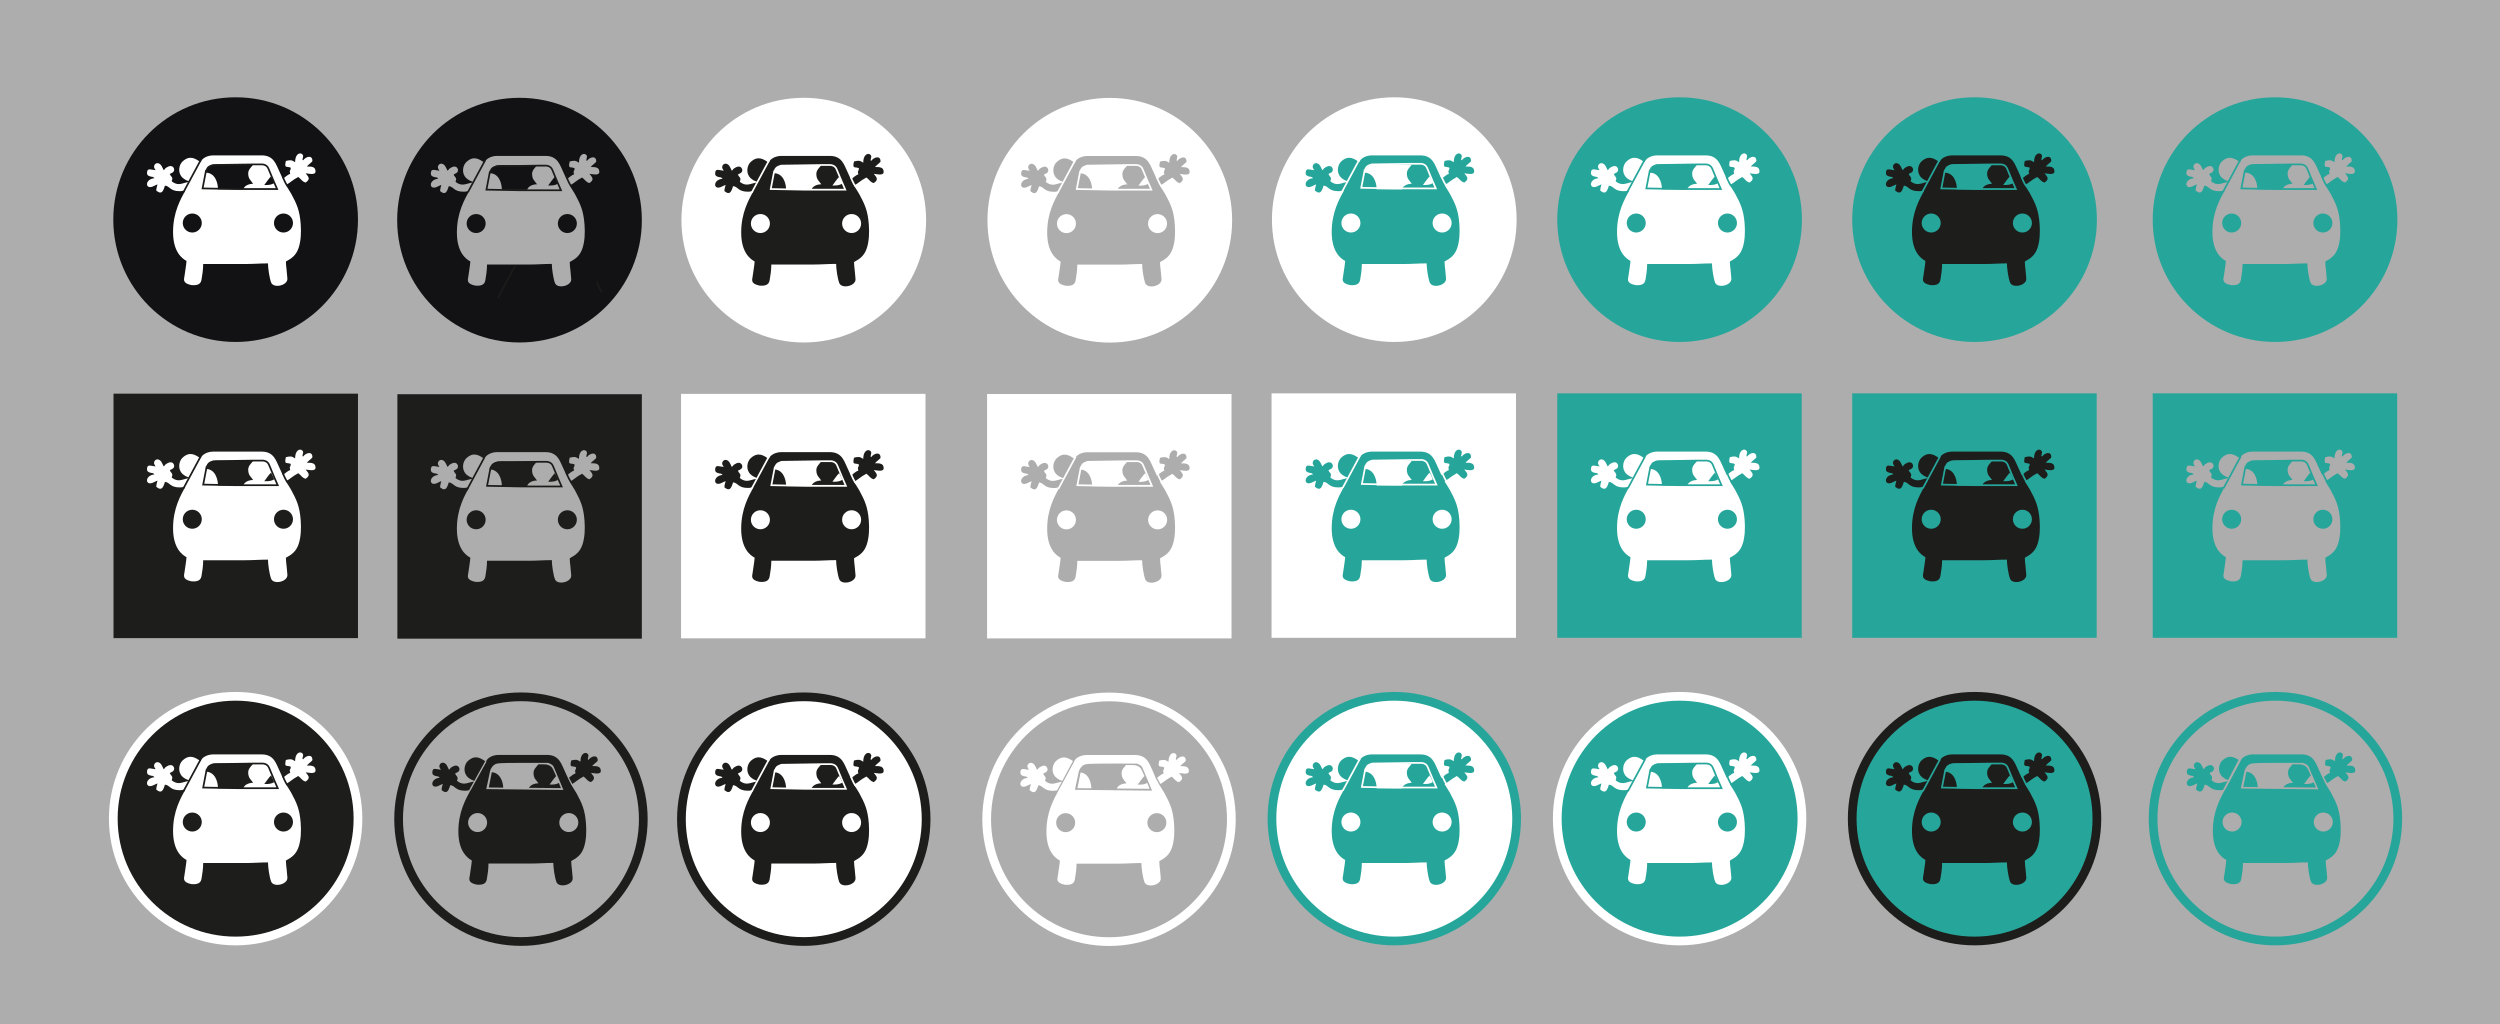 <?xml version="1.0" encoding="UTF-8"?><svg xmlns="http://www.w3.org/2000/svg" viewBox="0 0 4060 1663"><defs><style>.cls-1{fill:#121214;}.cls-1,.cls-2,.cls-3,.cls-4,.cls-5{stroke-width:0px;}.cls-2,.cls-6{fill:#1d1d1b;}.cls-7{stroke:#26a69a;}.cls-7,.cls-6,.cls-8,.cls-9,.cls-10,.cls-11,.cls-12,.cls-13,.cls-14,.cls-15,.cls-16{stroke-miterlimit:10;}.cls-7,.cls-8,.cls-9,.cls-10,.cls-13,.cls-15{fill:none;}.cls-7,.cls-9,.cls-15{stroke-width:2.83px;}.cls-6,.cls-8,.cls-10,.cls-11,.cls-12,.cls-13,.cls-14,.cls-16{stroke-width:14.17px;}.cls-6,.cls-11,.cls-13,.cls-15{stroke:#fff;}.cls-8,.cls-12{stroke:#26a69a;}.cls-9{stroke:#1b1b1a;}.cls-10,.cls-14,.cls-16{stroke:#1d1d1b;}.cls-11,.cls-3,.cls-16{fill:#26a69a;}.cls-12,.cls-14,.cls-4{fill:#fff;}.cls-5{fill:#adadad;}</style></defs><g id="background"><rect class="cls-5" width="4060" height="1663"/></g><g id="Calque_3"><path class="cls-1" d="M581.35,356.68c0,109.73-88.95,198.68-198.68,198.68h0c-109.73,0-198.68-88.95-198.68-198.68h0c0-109.73,88.95-198.68,198.68-198.68h0c109.73,0,198.68,88.95,198.68,198.68h0Z"/><path class="cls-4" d="M498.32,270.39c1.79-2.67,9.02-7.39,9.02-9.02,0-10.8-11.26-6.64-15.03-1l-1.17-.84,1.22-6.08c-1.13-6.87-13.08-6.83-13.08,9.92-5.71-3.82-7.69-3.72-15.03-2-3.07,13.2,1.39,7.85,8.02,11.03-.57,6.84-2.78,2.39-1,10.02-4.24,1.13-8.52,5.67-12.03,8.02-2.15-4.06-3.45-7.99-5.67-12.37-4.88-9.6-8.2-25.72-28.4-25.72h-79.18c-8.54,0-18.3,4.49-20.05,11.02-8.76-5.87-17.61-11.95-29.35-1.29-6.01,5.46-8.72,18.65,0,26.63,1.37,1.25,3.93,2.96,5.35,3.67,2.24,1.12,3.98,1.34,5.96,3.06-10.03.83-16.24,6.5-25.5,1.41-5.9-3.25-2.57-3.11-2.57-6.42,0-3.85-2.93-3.98-4.01-8.02,3.01-1.59,7.02-2.43,7.02-7.02,0-2.63-3.13-9.28-12.39-3.37-4.16,2.66-1.15,1.82-4.65,4.38-2.14-4.04-3.86-10.66-9.5-11.43-2.41-.33-4.99,1.23-5.9,4.02-.97,2.99.97,5.31,2.37,7.41-8.54-.71-14.03-4.6-14.03,5.01,0,3.08,2.47,4.29,4.98,5.05,4.2,1.28,4.74-.18,7.05,2.97-16.53,1.38-15.39,20.55-.57,12.47,2.45-1.34,3.42-1.41,5.58-2.45-.8,3.42-1.91,5.98-2,10.02,2.24,1.5,7.96,7.13,11.67-1.36.95-2.18,1.9-4.69,2.36-6.66,8.38.7,7.86,9.02,24.06,9.02,5.04,0,4.49-.9,9.02-1-7.17,13.54-19.85,34.67-19.85,67.25s14.81,43.29,21.85,47.01c-.3,6.25-2.44,17.47-3.18,23.89-.65,5.65-4.36,12.1,11.09,15.36,13.12,1.22,15.57-3.99,16.46-8.87,1.29-7.06,2.7-16.53,2.7-25.37h68.16c13.63,0,23.54-1,37.09-1,0,7.5,2.35,23.92,5.08,31.01,3.94,10.26,27.29,4.85,26.42-6.38-.38-4.84-.86-10.08-1.25-13.78-.52-4.9-1.17-9.43-1.17-13.86,9.87-5.22,16.85-10.69,20.71-22.39,3.78-11.46,4.29-25.31,3.29-38.7-1.64-22.01-6.39-32.49-15.64-49.51-2.92-5.36-5.71-8.68-8.36-13.69,7.53-3.98,10.01-7.72,20.05-13.03,4.74,3.17,5.93,7.6,12.03,9.02,9.5-6.36,3.04-10.49,0-15.03,3.72.31,16.04,3.75,16.04-3.01,0-7.75-6.2-8.02-14.03-8.02ZM312.26,377.63c-8.53,0-15.45-6.92-15.45-15.45s6.92-15.45,15.45-15.45,15.45,6.92,15.45,15.45-6.92,15.45-15.45,15.45ZM411.12,298.45c-7.31,0-14.53,3.37-16.04,9.02h-41.09c0-11.19-4.98-27.06-20.05-27.06,3.74-16.05,18.55-13.03,32.07-13.03h45.1c-2.53,3.78-8.02,7.77-8.02,14.03,0,9.39,4.08,11.16,8.02,17.04ZM429.16,300.46c1.66-2.47,9.15-12.66,11.03-14.03,1.6,3.02,4.2,7.54,5.01,11.03-5.31,2.81-8.03,3.01-16.04,3.01ZM475.82,362.19c0,8.53-6.92,15.45-15.45,15.45s-15.45-6.92-15.45-15.45,6.92-15.45,15.45-15.45,15.45,6.92,15.45,15.45Z"/><path class="cls-9" d="M334,280s2-7,5-9,7-3,7-3l65-1h13s9-1,12,7,14,33,14,33h-67l-54-1,5-26Z"/><line class="cls-9" x1="298" y1="312" x2="326" y2="260"/><path class="cls-9" d="M459,286s3.37,11.04,8.31,16.35"/><path class="cls-4" d="M1504,357.51c0,109.73-88.95,198.68-198.68,198.68h0c-109.73,0-198.68-88.95-198.68-198.68h0c0-109.73,88.95-198.68,198.68-198.68h0c109.73,0,198.68,88.95,198.68,198.68h0Z"/><path class="cls-2" d="M1420.97,271.22c1.79-2.67,9.02-7.39,9.02-9.02,0-10.8-11.26-6.64-15.03-1l-1.17-.84,1.22-6.08c-1.13-6.87-13.08-6.83-13.08,9.92-5.71-3.82-7.69-3.72-15.03-2-3.07,13.2,1.39,7.85,8.02,11.03-.57,6.84-2.78,2.39-1,10.02-4.24,1.13-8.52,5.67-12.03,8.02-2.15-4.06-3.45-7.99-5.67-12.37-4.88-9.6-8.2-25.72-28.4-25.72h-79.18c-8.54,0-18.3,4.49-20.05,11.02-8.76-5.87-17.61-11.95-29.35-1.29-6.01,5.46-8.72,18.65,0,26.63,1.37,1.25,3.93,2.96,5.35,3.67,2.24,1.12,3.98,1.34,5.96,3.06-10.03.83-16.24,6.5-25.5,1.41-5.9-3.25-2.57-3.11-2.57-6.42,0-3.85-2.93-3.98-4.01-8.02,3.01-1.59,7.02-2.43,7.02-7.02,0-2.63-3.13-9.28-12.39-3.37-4.16,2.66-1.15,1.82-4.65,4.38-2.14-4.04-3.86-10.66-9.5-11.43-2.41-.33-4.99,1.23-5.9,4.02-.97,2.99.97,5.31,2.37,7.41-8.54-.71-14.03-4.6-14.03,5.01,0,3.08,2.47,4.29,4.98,5.05,4.2,1.28,4.74-.18,7.05,2.97-16.53,1.38-15.39,20.55-.57,12.47,2.45-1.34,3.42-1.41,5.58-2.45-.8,3.42-1.91,5.98-2,10.02,2.24,1.5,7.96,7.13,11.67-1.36.95-2.18,1.9-4.69,2.36-6.66,8.38.7,7.86,9.02,24.06,9.02,5.04,0,4.49-.9,9.02-1-7.17,13.54-19.85,34.67-19.85,67.25s14.81,43.29,21.85,47.01c-.3,6.25-2.44,17.47-3.18,23.89-.65,5.65-4.36,12.1,11.09,15.36,13.12,1.22,15.57-3.99,16.46-8.87,1.29-7.06,2.7-16.53,2.7-25.37h68.16c13.63,0,23.54-1,37.09-1,0,7.5,2.35,23.92,5.08,31.01,3.94,10.26,27.29,4.85,26.42-6.38-.38-4.84-.86-10.08-1.25-13.78-.52-4.9-1.17-9.43-1.17-13.86,9.87-5.22,16.85-10.69,20.71-22.39,3.78-11.46,4.29-25.31,3.29-38.7-1.64-22.01-6.39-32.49-15.64-49.51-2.92-5.36-5.71-8.68-8.36-13.69,7.53-3.98,10.01-7.72,20.05-13.03,4.74,3.17,5.93,7.6,12.03,9.02,9.5-6.36,3.04-10.49,0-15.03,3.72.31,16.04,3.75,16.04-3.01,0-7.75-6.2-8.02-14.03-8.02ZM1234.9,378.47c-8.53,0-15.45-6.92-15.45-15.45s6.92-15.45,15.45-15.45,15.45,6.92,15.45,15.45-6.92,15.45-15.45,15.45ZM1333.77,299.29c-7.31,0-14.53,3.37-16.04,9.02h-41.09c0-11.19-4.98-27.06-20.05-27.06,3.74-16.05,18.55-13.03,32.07-13.03h45.1c-2.53,3.78-8.02,7.77-8.02,14.03,0,9.39,4.08,11.16,8.02,17.04ZM1351.81,301.29c1.66-2.47,9.15-12.66,11.03-14.03,1.6,3.02,4.2,7.54,5.01,11.03-5.31,2.81-8.03,3.01-16.04,3.01ZM1398.46,363.02c0,8.53-6.92,15.45-15.45,15.45s-15.45-6.92-15.45-15.45,6.92-15.45,15.45-15.45,15.45,6.92,15.45,15.45Z"/><path class="cls-15" d="M1256.69,281s2-7,5-9,7-3,7-3l65-1h13s9-1,12,7,14,33,14,33h-67l-54-1,5-26Z"/><line class="cls-15" x1="1220.69" y1="313" x2="1248.69" y2="261"/><path class="cls-15" d="M1381.69,287s3.37,11.04,8.31,16.35"/><path class="cls-4" d="M1785.66,268.38c-13.53,0-28.33-3.02-32.07,13.03,15.07,0,20.05,15.87,20.05,27.06h41.09c1.51-5.65,8.73-9.02,16.04-9.02-3.94-5.88-8.02-7.64-8.02-17.04,0-6.27,5.49-10.25,8.02-14.03h-45.1Z"/><path class="cls-4" d="M1859.83,287.42c-1.87,1.37-9.37,11.56-11.02,14.03,8.01,0,10.72-.2,16.04-3.01-.81-3.49-3.41-8.01-5.01-11.03Z"/><path class="cls-4" d="M1731.9,347.74c-8.53,0-15.45,6.92-15.45,15.45s6.92,15.45,15.45,15.45,15.45-6.92,15.45-15.45-6.92-15.45-15.45-15.45Z"/><circle class="cls-4" cx="1880.02" cy="363.19" r="15.45" transform="translate(1333.35 2198.27) rotate(-84.35)"/><path class="cls-4" d="M1802.32,159h0c-109.73,0-198.68,88.95-198.68,198.68h0c0,109.73,88.95,198.68,198.68,198.68h0c109.73,0,198.68-88.95,198.68-198.68h0c0-109.73-88.95-198.68-198.68-198.68ZM1915.96,282.41c3.04,4.54,9.5,8.67,0,15.03-6.1-1.42-7.29-5.85-12.03-9.02-10.04,5.31-12.52,9.05-20.05,13.03,2.65,5.01,5.45,8.32,8.36,13.69,9.25,17.02,14,27.5,15.64,49.51,1,13.39.49,27.24-3.29,38.7-3.86,11.7-10.84,17.16-20.71,22.39,0,4.43.65,8.96,1.17,13.86.4,3.7.88,8.94,1.25,13.78.87,11.23-22.48,16.64-26.42,6.38-2.72-7.09-5.08-23.51-5.08-31.01-13.54,0-23.45,1-37.09,1h-68.16c0,8.83-1.4,18.31-2.7,25.37-.89,4.88-3.34,10.09-16.46,8.87-15.45-3.26-11.74-9.71-11.09-15.36.74-6.43,2.89-17.64,3.18-23.89-7.04-3.72-21.85-14.43-21.85-47.01s12.68-53.7,19.85-67.25c-4.53.1-3.98,1-9.02,1-16.2,0-15.68-8.32-24.06-9.02-.46,1.98-1.41,4.49-2.36,6.66-3.72,8.48-9.43,2.86-11.67,1.36.09-4.04,1.21-6.61,2-10.02-2.17,1.04-3.13,1.11-5.58,2.45-14.82,8.07-15.96-11.1.57-12.47-2.31-3.15-2.85-1.69-7.05-2.97-2.51-.76-4.98-1.97-4.98-5.05,0-9.61,5.49-5.72,14.03-5.01-1.41-2.1-3.35-4.42-2.37-7.41.91-2.79,3.49-4.35,5.9-4.02,5.64.77,7.37,7.39,9.5,11.43,3.49-2.56.48-1.72,4.65-4.38,9.26-5.91,12.39.75,12.39,3.37,0,4.59-4,5.42-7.02,7.02,1.08,4.04,4.01,4.16,4.01,8.02,0,3.31-3.33,3.17,2.57,6.42,9.26,5.09,15.47-.57,25.5-1.41-1.98-1.72-3.73-1.94-5.96-3.06-1.42-.71-3.98-2.42-5.35-3.67-8.72-7.98-6.02-21.17,0-26.63,11.74-10.66,20.59-4.58,29.35,1.29,1.75-6.54,11.51-11.02,20.05-11.02h79.18c20.2,0,23.53,16.12,28.4,25.72,2.23,4.38,3.53,8.31,5.67,12.37,3.51-2.35,7.78-6.89,12.03-8.02-1.78-7.64.43-3.18,1-10.02-6.63-3.18-11.09,2.17-8.02-11.03,7.35-1.71,9.33-1.82,15.03,2,0-16.75,11.95-16.79,13.08-9.92l-1.22,6.08,1.17.84c3.77-5.63,15.03-9.8,15.03,1,0,1.63-7.23,6.35-9.02,9.02,7.84,0,14.03.27,14.03,8.02,0,6.75-12.32,3.32-16.04,3.01Z"/><path class="cls-15" d="M1753.69,281s2-7,5-9,7-3,7-3l65-1h13s9-1,12,7,14,33,14,33h-67l-54-1,5-26Z"/><line class="cls-15" x1="1717.69" y1="313" x2="1745.69" y2="261"/><path class="cls-15" d="M1878.69,287s3.37,11.04,8.31,16.35"/><path class="cls-4" d="M2463,356.68c0,109.73-88.95,198.68-198.68,198.68h0c-109.73,0-198.68-88.95-198.68-198.68h0c0-109.73,88.95-198.68,198.68-198.68h0c109.73,0,198.68,88.95,198.68,198.68h0Z"/><path class="cls-3" d="M2379.97,270.39c1.79-2.67,9.02-7.39,9.02-9.02,0-10.8-11.26-6.64-15.03-1l-1.17-.84,1.22-6.08c-1.13-6.87-13.08-6.83-13.08,9.92-5.71-3.82-7.69-3.72-15.03-2-3.07,13.2,1.39,7.85,8.02,11.03-.57,6.84-2.78,2.39-1,10.02-4.24,1.13-8.52,5.67-12.03,8.02-2.15-4.06-3.45-7.99-5.67-12.37-4.88-9.6-8.2-25.72-28.4-25.72h-79.18c-8.54,0-18.3,4.49-20.05,11.02-8.76-5.87-17.61-11.95-29.35-1.29-6.01,5.46-8.72,18.65,0,26.63,1.37,1.25,3.93,2.96,5.35,3.67,2.24,1.12,3.98,1.34,5.96,3.06-10.03.83-16.24,6.5-25.5,1.41-5.9-3.25-2.57-3.11-2.57-6.42,0-3.85-2.93-3.98-4.01-8.02,3.01-1.59,7.02-2.43,7.02-7.02,0-2.63-3.13-9.28-12.39-3.37-4.16,2.66-1.15,1.82-4.65,4.38-2.14-4.04-3.86-10.66-9.5-11.43-2.41-.33-4.99,1.23-5.9,4.02-.97,2.99.97,5.31,2.37,7.41-8.54-.71-14.03-4.6-14.03,5.01,0,3.08,2.47,4.29,4.98,5.05,4.2,1.28,4.74-.18,7.05,2.97-16.53,1.38-15.39,20.55-.57,12.47,2.45-1.34,3.42-1.41,5.58-2.45-.8,3.42-1.91,5.98-2,10.02,2.24,1.5,7.96,7.13,11.67-1.36.95-2.18,1.9-4.69,2.36-6.66,8.38.7,7.86,9.02,24.06,9.02,5.04,0,4.49-.9,9.02-1-7.17,13.54-19.85,34.67-19.85,67.25s14.81,43.29,21.85,47.01c-.3,6.25-2.44,17.47-3.18,23.89-.65,5.65-4.36,12.1,11.09,15.36,13.12,1.22,15.57-3.99,16.46-8.87,1.29-7.06,2.7-16.53,2.7-25.37h68.16c13.63,0,23.54-1,37.09-1,0,7.5,2.35,23.92,5.08,31.01,3.94,10.26,27.29,4.85,26.42-6.38-.38-4.84-.86-10.08-1.25-13.78-.52-4.9-1.17-9.43-1.17-13.86,9.87-5.22,16.85-10.69,20.71-22.39,3.78-11.46,4.29-25.31,3.29-38.7-1.64-22.01-6.39-32.49-15.64-49.51-2.92-5.36-5.71-8.68-8.36-13.69,7.53-3.98,10.01-7.72,20.05-13.03,4.74,3.17,5.93,7.6,12.03,9.02,9.5-6.36,3.04-10.49,0-15.03,3.72.31,16.04,3.75,16.04-3.01,0-7.75-6.2-8.02-14.03-8.02ZM2193.9,377.63c-8.53,0-15.45-6.92-15.45-15.45s6.92-15.45,15.45-15.45,15.45,6.92,15.45,15.45-6.92,15.45-15.45,15.45ZM2292.77,298.45c-7.31,0-14.53,3.37-16.04,9.02h-41.09c0-11.19-4.98-27.06-20.05-27.06,3.74-16.05,18.55-13.03,32.07-13.03h45.1c-2.53,3.78-8.02,7.77-8.02,14.03,0,9.39,4.08,11.16,8.02,17.04ZM2310.81,300.46c1.66-2.47,9.15-12.66,11.03-14.03,1.6,3.02,4.2,7.54,5.01,11.03-5.31,2.81-8.03,3.01-16.04,3.01ZM2357.46,362.19c0,8.53-6.92,15.45-15.45,15.45s-15.45-6.92-15.45-15.45,6.92-15.45,15.45-15.45,15.45,6.92,15.45,15.45Z"/><path class="cls-15" d="M2215.69,279s2-7,5-9,7-3,7-3l65-1h13s9-1,12,7,14,33,14,33h-67l-54-1,5-26Z"/><line class="cls-15" x1="2179.69" y1="311" x2="2207.69" y2="259"/><path class="cls-15" d="M2340.69,285s3.37,11.04,8.31,16.35"/><path class="cls-3" d="M2926.35,356.68c0,109.73-88.95,198.68-198.68,198.68h0c-109.73,0-198.68-88.95-198.68-198.68h0c0-109.73,88.95-198.68,198.68-198.68h0c109.73,0,198.68,88.95,198.68,198.68h0Z"/><path class="cls-4" d="M2843.32,270.39c1.79-2.67,9.02-7.39,9.02-9.02,0-10.8-11.26-6.64-15.03-1l-1.17-.84,1.22-6.08c-1.13-6.87-13.08-6.83-13.08,9.92-5.71-3.82-7.69-3.72-15.03-2-3.07,13.2,1.39,7.85,8.02,11.03-.57,6.84-2.78,2.39-1,10.02-4.24,1.13-8.52,5.67-12.03,8.02-2.15-4.06-3.45-7.99-5.67-12.37-4.88-9.6-8.2-25.72-28.4-25.72h-79.18c-8.54,0-18.3,4.49-20.05,11.02-8.76-5.87-17.61-11.95-29.35-1.29-6.01,5.46-8.72,18.65,0,26.63,1.37,1.25,3.93,2.96,5.35,3.67,2.24,1.12,3.98,1.34,5.96,3.06-10.03.83-16.24,6.5-25.5,1.41-5.9-3.25-2.57-3.11-2.57-6.42,0-3.85-2.93-3.98-4.01-8.02,3.01-1.59,7.02-2.43,7.02-7.02,0-2.63-3.13-9.28-12.39-3.37-4.16,2.66-1.15,1.82-4.65,4.38-2.14-4.04-3.86-10.66-9.5-11.43-2.41-.33-4.99,1.23-5.9,4.02-.97,2.99.97,5.31,2.37,7.41-8.54-.71-14.03-4.6-14.03,5.01,0,3.08,2.47,4.29,4.98,5.05,4.2,1.28,4.74-.18,7.05,2.97-16.53,1.38-15.39,20.55-.57,12.47,2.45-1.34,3.42-1.41,5.58-2.45-.8,3.42-1.91,5.98-2,10.02,2.24,1.5,7.96,7.13,11.67-1.36.95-2.18,1.9-4.69,2.36-6.66,8.38.7,7.86,9.02,24.06,9.02,5.04,0,4.49-.9,9.02-1-7.17,13.54-19.85,34.67-19.85,67.25s14.81,43.29,21.85,47.01c-.3,6.25-2.44,17.47-3.18,23.89-.65,5.65-4.36,12.1,11.09,15.36,13.12,1.22,15.57-3.99,16.46-8.87,1.29-7.06,2.7-16.53,2.7-25.37h68.16c13.63,0,23.54-1,37.09-1,0,7.5,2.35,23.92,5.08,31.01,3.94,10.26,27.29,4.85,26.42-6.38-.38-4.84-.86-10.08-1.25-13.78-.52-4.9-1.17-9.43-1.17-13.86,9.87-5.22,16.85-10.69,20.71-22.39,3.78-11.46,4.29-25.31,3.29-38.7-1.64-22.01-6.39-32.49-15.64-49.51-2.92-5.36-5.71-8.68-8.36-13.69,7.53-3.98,10.01-7.72,20.05-13.03,4.74,3.17,5.93,7.6,12.03,9.02,9.5-6.36,3.04-10.49,0-15.03,3.72.31,16.04,3.75,16.04-3.01,0-7.75-6.2-8.02-14.03-8.02ZM2657.26,377.63c-8.53,0-15.45-6.92-15.45-15.45s6.92-15.45,15.45-15.45,15.45,6.92,15.45,15.45-6.92,15.45-15.45,15.45ZM2756.12,298.45c-7.31,0-14.53,3.37-16.04,9.02h-41.09c0-11.19-4.98-27.06-20.05-27.06,3.74-16.05,18.55-13.03,32.07-13.03h45.1c-2.53,3.78-8.02,7.77-8.02,14.03,0,9.39,4.08,11.16,8.02,17.04ZM2774.16,300.46c1.66-2.47,9.15-12.66,11.03-14.03,1.6,3.02,4.2,7.54,5.01,11.03-5.31,2.81-8.03,3.01-16.04,3.01ZM2820.82,362.19c0,8.53-6.92,15.45-15.45,15.45s-15.45-6.92-15.45-15.45,6.92-15.45,15.45-15.45,15.45,6.92,15.45,15.45Z"/><path class="cls-7" d="M2678.69,280s2-7,5-9,7-3,7-3l65-1h13s9-1,12,7,14,33,14,33h-67l-54-1,5-26Z"/><line class="cls-7" x1="2642.69" y1="312" x2="2670.69" y2="260"/><path class="cls-7" d="M2803.69,286s3.37,11.04,8.31,16.35"/><path class="cls-3" d="M3405.35,356.68c0,109.73-88.95,198.68-198.68,198.68h0c-109.73,0-198.68-88.95-198.68-198.68h0c0-109.73,88.95-198.68,198.68-198.68h0c109.73,0,198.68,88.95,198.68,198.68h0Z"/><path class="cls-2" d="M3322.32,270.39c1.79-2.67,9.02-7.39,9.02-9.02,0-10.8-11.26-6.64-15.03-1l-1.17-.84,1.22-6.08c-1.13-6.87-13.08-6.83-13.08,9.92-5.71-3.82-7.69-3.72-15.03-2-3.07,13.2,1.39,7.85,8.02,11.03-.57,6.84-2.78,2.39-1,10.02-4.24,1.13-8.52,5.67-12.03,8.02-2.15-4.06-3.45-7.99-5.67-12.37-4.88-9.6-8.2-25.72-28.4-25.72h-79.18c-8.54,0-18.3,4.49-20.05,11.02-8.76-5.87-17.61-11.95-29.35-1.29-6.01,5.46-8.72,18.65,0,26.63,1.37,1.25,3.93,2.96,5.35,3.67,2.24,1.12,3.98,1.34,5.96,3.06-10.03.83-16.24,6.5-25.5,1.41-5.9-3.25-2.57-3.11-2.57-6.42,0-3.85-2.93-3.98-4.01-8.02,3.01-1.59,7.02-2.43,7.02-7.02,0-2.63-3.13-9.28-12.39-3.37-4.16,2.66-1.15,1.82-4.65,4.38-2.14-4.04-3.86-10.66-9.5-11.43-2.41-.33-4.99,1.23-5.9,4.02-.97,2.99.97,5.31,2.37,7.41-8.54-.71-14.03-4.6-14.03,5.01,0,3.08,2.47,4.29,4.98,5.05,4.2,1.28,4.74-.18,7.05,2.97-16.53,1.38-15.39,20.55-.57,12.47,2.45-1.34,3.42-1.41,5.58-2.45-.8,3.42-1.91,5.98-2,10.02,2.24,1.5,7.96,7.13,11.67-1.36.95-2.18,1.9-4.69,2.36-6.66,8.38.7,7.86,9.02,24.06,9.02,5.04,0,4.49-.9,9.02-1-7.17,13.54-19.85,34.67-19.85,67.25s14.81,43.29,21.85,47.01c-.3,6.25-2.44,17.47-3.18,23.89-.65,5.65-4.36,12.1,11.09,15.36,13.12,1.22,15.57-3.99,16.46-8.87,1.29-7.06,2.7-16.53,2.7-25.37h68.16c13.63,0,23.54-1,37.09-1,0,7.5,2.35,23.92,5.08,31.01,3.94,10.26,27.29,4.85,26.42-6.38-.38-4.84-.86-10.08-1.25-13.78-.52-4.9-1.17-9.43-1.17-13.86,9.87-5.22,16.85-10.69,20.71-22.39,3.78-11.46,4.29-25.31,3.29-38.7-1.64-22.01-6.39-32.49-15.64-49.51-2.92-5.36-5.71-8.68-8.36-13.69,7.53-3.98,10.01-7.72,20.05-13.03,4.74,3.17,5.93,7.6,12.03,9.02,9.5-6.36,3.04-10.49,0-15.03,3.72.31,16.04,3.75,16.04-3.01,0-7.75-6.2-8.02-14.03-8.02ZM3136.26,377.63c-8.53,0-15.45-6.92-15.45-15.45s6.92-15.45,15.45-15.45,15.45,6.92,15.45,15.45-6.92,15.45-15.45,15.45ZM3235.12,298.45c-7.31,0-14.53,3.37-16.04,9.02h-41.09c0-11.19-4.98-27.06-20.05-27.06,3.74-16.05,18.55-13.03,32.07-13.03h45.1c-2.53,3.78-8.02,7.77-8.02,14.03,0,9.39,4.08,11.16,8.02,17.04ZM3253.16,300.46c1.66-2.47,9.15-12.66,11.03-14.03,1.6,3.02,4.2,7.54,5.01,11.03-5.31,2.81-8.03,3.01-16.04,3.01ZM3299.82,362.19c0,8.53-6.92,15.45-15.45,15.45s-15.45-6.92-15.45-15.45,6.92-15.45,15.45-15.45,15.45,6.92,15.45,15.45Z"/><path class="cls-7" d="M3157.69,280s2-7,5-9,7-3,7-3l65-1h13s9-1,12,7,14,33,14,33h-67l-54-1,5-26Z"/><line class="cls-7" x1="3121.69" y1="312" x2="3149.69" y2="260"/><path class="cls-7" d="M3282.69,286s3.37,11.04,8.31,16.35"/><path class="cls-3" d="M3752.19,286.42c-1.87,1.37-9.37,11.56-11.03,14.03,8.01,0,10.72-.2,16.04-3.01-.81-3.49-3.41-8.01-5.01-11.03Z"/><path class="cls-3" d="M3678.02,267.38c-13.53,0-28.33-3.02-32.07,13.03,15.07,0,20.05,15.87,20.05,27.06h41.09c1.51-5.65,8.73-9.02,16.04-9.02-3.94-5.88-8.02-7.64-8.02-17.04,0-6.27,5.49-10.25,8.02-14.03h-45.1Z"/><path class="cls-3" d="M3694.68,158h0c-109.73,0-198.68,88.95-198.68,198.68h0c0,109.73,88.95,198.68,198.68,198.68h0c109.73,0,198.68-88.95,198.68-198.68h0c0-109.73-88.95-198.68-198.68-198.68ZM3808.32,281.41c3.04,4.54,9.5,8.67,0,15.03-6.1-1.42-7.29-5.85-12.03-9.02-10.04,5.31-12.52,9.05-20.05,13.03,2.65,5.01,5.45,8.32,8.36,13.69,9.25,17.02,14,27.5,15.64,49.51,1,13.39.49,27.24-3.29,38.7-3.86,11.7-10.84,17.16-20.71,22.39,0,4.43.65,8.96,1.17,13.86.4,3.7.88,8.94,1.25,13.78.87,11.23-22.48,16.64-26.42,6.38-2.72-7.09-5.08-23.51-5.08-31.01-13.54,0-23.45,1-37.08,1h-68.16c0,8.83-1.4,18.31-2.7,25.37-.89,4.88-3.35,10.09-16.46,8.87-15.45-3.26-11.74-9.71-11.09-15.36.74-6.43,2.89-17.64,3.18-23.89-7.04-3.72-21.85-14.43-21.85-47.01s12.68-53.7,19.85-67.25c-4.53.1-3.98,1-9.02,1-16.2,0-15.68-8.32-24.06-9.02-.46,1.98-1.41,4.49-2.36,6.66-3.72,8.48-9.43,2.86-11.67,1.36.09-4.04,1.21-6.61,2-10.02-2.17,1.04-3.13,1.11-5.58,2.45-14.82,8.07-15.96-11.1.57-12.47-2.31-3.15-2.85-1.69-7.05-2.97-2.51-.76-4.98-1.97-4.98-5.05,0-9.61,5.49-5.72,14.03-5.01-1.41-2.1-3.35-4.42-2.38-7.41.91-2.79,3.49-4.35,5.9-4.02,5.64.77,7.37,7.39,9.5,11.43,3.49-2.56.48-1.72,4.65-4.38,9.26-5.91,12.39.75,12.39,3.37,0,4.59-4,5.42-7.02,7.02,1.08,4.04,4.01,4.16,4.01,8.02,0,3.31-3.33,3.17,2.57,6.42,9.26,5.09,15.47-.57,25.5-1.41-1.98-1.72-3.73-1.94-5.96-3.06-1.42-.71-3.98-2.42-5.35-3.67-8.72-7.98-6.02-21.17,0-26.63,11.75-10.66,20.59-4.58,29.35,1.29,1.74-6.54,11.51-11.02,20.05-11.02h79.18c20.2,0,23.53,16.12,28.4,25.72,2.23,4.38,3.53,8.31,5.67,12.37,3.51-2.35,7.78-6.89,12.03-8.02-1.78-7.64.43-3.18,1-10.02-6.63-3.18-11.09,2.17-8.02-11.03,7.35-1.71,9.33-1.82,15.03,2,0-16.75,11.95-16.79,13.08-9.92l-1.22,6.08,1.17.84c3.77-5.63,15.03-9.8,15.03,1,0,1.63-7.23,6.35-9.02,9.02,7.84,0,14.03.27,14.03,8.02,0,6.75-12.32,3.32-16.04,3.01Z"/><circle class="cls-3" cx="3624.26" cy="362.19" r="15.45"/><path class="cls-3" d="M3756.93,362.19c0,8.53,6.92,15.45,15.45,15.45s15.45-6.92,15.45-15.45-6.92-15.45-15.45-15.45-15.45,6.92-15.45,15.45Z"/><path class="cls-7" d="M3645,280s2-7,5-9,7-3,7-3l65-1h13s9-1,12,7,14,33,14,33h-67l-54-1,5-26Z"/><line class="cls-7" x1="3610" y1="312" x2="3638" y2="260"/><path class="cls-7" d="M3771,286s3.37,11.04,8.31,16.35"/><rect class="cls-2" x="184.35" y="639.31" width="397" height="397"/><path class="cls-4" d="M498.32,751.46c1.79-2.67,9.02-7.39,9.02-9.02,0-10.8-11.26-6.64-15.03-1l-1.17-.84,1.22-6.08c-1.13-6.87-13.08-6.83-13.08,9.92-5.71-3.82-7.69-3.72-15.03-2-3.07,13.2,1.39,7.85,8.02,11.03-.57,6.84-2.78,2.39-1,10.02-4.24,1.13-8.52,5.67-12.03,8.02-2.15-4.06-3.45-7.99-5.67-12.37-4.88-9.6-8.2-25.72-28.4-25.72h-79.18c-8.54,0-18.3,4.49-20.05,11.02-8.76-5.87-17.61-11.95-29.35-1.29-6.01,5.46-8.72,18.65,0,26.63,1.37,1.25,3.93,2.96,5.35,3.67,2.24,1.12,3.98,1.34,5.96,3.06-10.03.83-16.24,6.5-25.5,1.41-5.9-3.25-2.57-3.11-2.57-6.42,0-3.85-2.93-3.98-4.01-8.02,3.01-1.59,7.02-2.43,7.02-7.02,0-2.63-3.13-9.28-12.39-3.37-4.16,2.66-1.15,1.82-4.65,4.38-2.14-4.04-3.86-10.66-9.5-11.43-2.41-.33-4.99,1.23-5.9,4.02-.97,2.99.97,5.31,2.37,7.41-8.54-.71-14.03-4.6-14.03,5.01,0,3.08,2.47,4.29,4.98,5.05,4.2,1.28,4.74-.18,7.05,2.97-16.53,1.38-15.39,20.55-.57,12.47,2.45-1.34,3.42-1.41,5.58-2.45-.8,3.42-1.91,5.98-2,10.02,2.24,1.5,7.96,7.13,11.67-1.36.95-2.18,1.9-4.69,2.36-6.66,8.38.7,7.86,9.02,24.06,9.02,5.04,0,4.49-.9,9.02-1-7.17,13.54-19.85,34.67-19.85,67.25s14.81,43.29,21.85,47.01c-.3,6.25-2.44,17.47-3.18,23.89-.65,5.65-4.36,12.1,11.09,15.36,13.12,1.22,15.57-3.99,16.46-8.87,1.29-7.06,2.7-16.53,2.7-25.37h68.16c13.63,0,23.54-1,37.09-1,0,7.5,2.35,23.92,5.08,31.01,3.94,10.26,27.29,4.85,26.42-6.38-.38-4.84-.86-10.08-1.25-13.78-.52-4.9-1.17-9.43-1.17-13.86,9.87-5.22,16.85-10.69,20.71-22.39,3.78-11.46,4.29-25.31,3.29-38.7-1.64-22.01-6.39-32.49-15.64-49.51-2.92-5.36-5.71-8.68-8.36-13.69,7.53-3.98,10.01-7.72,20.05-13.03,4.74,3.17,5.93,7.6,12.03,9.02,9.5-6.36,3.04-10.49,0-15.03,3.72.31,16.04,3.75,16.04-3.01,0-7.75-6.2-8.02-14.03-8.02ZM312.26,858.7c-8.53,0-15.45-6.92-15.45-15.45s6.92-15.45,15.45-15.45,15.45,6.92,15.45,15.45-6.92,15.45-15.45,15.45ZM411.12,779.52c-7.31,0-14.53,3.37-16.04,9.02h-41.09c0-11.19-4.98-27.06-20.05-27.06,3.74-16.05,18.55-13.03,32.07-13.03h45.1c-2.53,3.78-8.02,7.77-8.02,14.03,0,9.39,4.08,11.16,8.02,17.04ZM429.16,781.53c1.66-2.47,9.15-12.66,11.03-14.03,1.6,3.02,4.2,7.54,5.01,11.03-5.31,2.81-8.03,3.01-16.04,3.01ZM475.82,843.26c0,8.53-6.92,15.45-15.45,15.45s-15.45-6.92-15.45-15.45,6.92-15.45,15.45-15.45,15.45,6.92,15.45,15.45Z"/><path class="cls-9" d="M335,761s2-7,5-9,7-3,7-3l65-1h13s9-1,12,7,14,33,14,33h-67l-54-1,5-26Z"/><line class="cls-9" x1="298" y1="793" x2="326" y2="741"/><path class="cls-9" d="M459,767s3.37,11.04,8.31,16.35"/><rect class="cls-4" x="1106" y="639.65" width="397" height="397"/><path class="cls-2" d="M1420.97,752.29c1.79-2.67,9.02-7.39,9.02-9.02,0-10.8-11.26-6.64-15.03-1l-1.17-.84,1.22-6.08c-1.13-6.87-13.08-6.83-13.08,9.92-5.71-3.82-7.69-3.72-15.03-2-3.07,13.2,1.39,7.85,8.02,11.03-.57,6.84-2.78,2.39-1,10.02-4.24,1.13-8.52,5.67-12.03,8.02-2.15-4.06-3.45-7.99-5.67-12.37-4.88-9.6-8.2-25.72-28.4-25.72h-79.18c-8.54,0-18.3,4.49-20.05,11.02-8.76-5.87-17.61-11.95-29.35-1.29-6.01,5.46-8.72,18.65,0,26.63,1.37,1.25,3.93,2.96,5.35,3.67,2.24,1.12,3.98,1.34,5.96,3.06-10.03.83-16.24,6.5-25.5,1.41-5.9-3.25-2.57-3.11-2.57-6.42,0-3.85-2.93-3.98-4.01-8.02,3.01-1.59,7.02-2.43,7.02-7.02,0-2.63-3.13-9.28-12.39-3.37-4.16,2.66-1.15,1.82-4.65,4.38-2.14-4.04-3.86-10.66-9.5-11.43-2.41-.33-4.99,1.23-5.9,4.02-.97,2.99.97,5.31,2.37,7.41-8.54-.71-14.03-4.6-14.03,5.01,0,3.08,2.47,4.29,4.98,5.05,4.2,1.28,4.74-.18,7.05,2.97-16.53,1.38-15.39,20.55-.57,12.47,2.45-1.34,3.42-1.41,5.58-2.45-.8,3.42-1.91,5.98-2,10.02,2.24,1.5,7.96,7.13,11.67-1.36.95-2.18,1.9-4.69,2.36-6.66,8.38.7,7.86,9.02,24.06,9.02,5.04,0,4.49-.9,9.02-1-7.17,13.54-19.85,34.67-19.85,67.25s14.81,43.29,21.85,47.01c-.3,6.25-2.44,17.47-3.18,23.89-.65,5.65-4.36,12.1,11.09,15.36,13.12,1.22,15.57-3.99,16.46-8.87,1.29-7.06,2.7-16.53,2.7-25.37h68.16c13.63,0,23.54-1,37.09-1,0,7.5,2.35,23.92,5.08,31.01,3.94,10.26,27.29,4.85,26.42-6.38-.38-4.84-.86-10.08-1.25-13.78-.52-4.9-1.17-9.43-1.17-13.86,9.87-5.22,16.85-10.69,20.71-22.39,3.78-11.46,4.29-25.31,3.29-38.7-1.64-22.01-6.39-32.49-15.64-49.51-2.92-5.36-5.71-8.68-8.36-13.69,7.53-3.98,10.01-7.72,20.05-13.03,4.74,3.17,5.93,7.6,12.03,9.02,9.5-6.36,3.04-10.49,0-15.03,3.72.31,16.04,3.75,16.04-3.01,0-7.75-6.2-8.02-14.03-8.02ZM1234.9,859.54c-8.53,0-15.45-6.92-15.45-15.45s6.92-15.45,15.45-15.45,15.45,6.92,15.45,15.45-6.92,15.45-15.45,15.45ZM1333.77,780.36c-7.31,0-14.53,3.37-16.04,9.02h-41.09c0-11.19-4.98-27.06-20.05-27.06,3.74-16.05,18.55-13.03,32.07-13.03h45.1c-2.53,3.78-8.02,7.77-8.02,14.03,0,9.39,4.08,11.16,8.02,17.04ZM1351.81,782.36c1.66-2.47,9.15-12.66,11.03-14.03,1.6,3.02,4.2,7.54,5.01,11.03-5.31,2.81-8.03,3.01-16.04,3.01ZM1398.46,844.09c0,8.53-6.92,15.45-15.45,15.45s-15.45-6.92-15.45-15.45,6.92-15.45,15.45-15.45,15.45,6.92,15.45,15.45Z"/><path class="cls-15" d="M1257.69,762s2-7,5-9,7-3,7-3l65-1h13s9-1,12,7,14,33,14,33h-67l-54-1,5-26Z"/><line class="cls-15" x1="1221" y1="793" x2="1249" y2="741"/><path class="cls-15" d="M1382,768.65s3.37,11.04,8.31,16.35"/><path class="cls-4" d="M1859.83,768.49c-1.87,1.37-9.37,11.56-11.02,14.03,8.01,0,10.72-.2,16.04-3.01-.81-3.49-3.41-8.01-5.01-11.03Z"/><path class="cls-4" d="M1785.66,749.45c-13.53,0-28.33-3.02-32.07,13.03,15.07,0,20.05,15.87,20.05,27.06h41.09c1.51-5.65,8.73-9.02,16.04-9.02-3.94-5.88-8.02-7.64-8.02-17.04,0-6.27,5.49-10.25,8.02-14.03h-45.1Z"/><path class="cls-4" d="M1731.9,828.81c-8.53,0-15.45,6.92-15.45,15.45s6.92,15.45,15.45,15.45,15.45-6.92,15.45-15.45-6.92-15.45-15.45-15.45Z"/><path class="cls-4" d="M1603,639.81v397h397v-397h-397ZM1915.96,763.48c3.04,4.54,9.5,8.67,0,15.03-6.1-1.42-7.29-5.85-12.03-9.02-10.04,5.31-12.52,9.05-20.05,13.03,2.65,5.01,5.45,8.32,8.36,13.69,9.25,17.02,14,27.5,15.64,49.51,1,13.39.49,27.24-3.29,38.7-3.86,11.7-10.84,17.16-20.71,22.39,0,4.43.65,8.96,1.17,13.86.4,3.7.88,8.94,1.25,13.78.87,11.23-22.48,16.64-26.42,6.38-2.72-7.09-5.08-23.51-5.08-31.01-13.54,0-23.45,1-37.09,1h-68.16c0,8.83-1.4,18.31-2.7,25.37-.89,4.88-3.34,10.09-16.46,8.87-15.45-3.26-11.74-9.71-11.09-15.36.74-6.43,2.89-17.64,3.18-23.89-7.04-3.72-21.85-14.43-21.85-47.01s12.68-53.7,19.85-67.25c-4.53.1-3.98,1-9.02,1-16.2,0-15.68-8.32-24.06-9.02-.46,1.98-1.41,4.49-2.36,6.66-3.72,8.48-9.43,2.86-11.67,1.36.09-4.04,1.21-6.61,2-10.02-2.17,1.04-3.13,1.11-5.58,2.45-14.82,8.07-15.96-11.1.57-12.47-2.31-3.15-2.85-1.69-7.05-2.97-2.51-.76-4.98-1.97-4.98-5.05,0-9.61,5.49-5.72,14.03-5.01-1.41-2.1-3.35-4.42-2.37-7.41.91-2.79,3.49-4.35,5.9-4.02,5.64.77,7.37,7.39,9.5,11.43,3.49-2.56.48-1.72,4.65-4.38,9.26-5.91,12.39.75,12.39,3.37,0,4.59-4,5.42-7.02,7.02,1.08,4.04,4.01,4.16,4.01,8.02,0,3.31-3.33,3.17,2.57,6.42,9.26,5.09,15.47-.57,25.5-1.41-1.98-1.72-3.73-1.94-5.96-3.06-1.42-.71-3.98-2.42-5.35-3.67-8.72-7.98-6.02-21.17,0-26.63,11.74-10.66,20.59-4.58,29.35,1.29,1.75-6.54,11.51-11.02,20.05-11.02h79.18c20.2,0,23.53,16.12,28.4,25.72,2.23,4.38,3.53,8.31,5.67,12.37,3.51-2.35,7.78-6.89,12.03-8.02-1.78-7.64.43-3.18,1-10.02-6.63-3.18-11.09,2.17-8.02-11.03,7.35-1.71,9.33-1.82,15.03,2,0-16.75,11.95-16.79,13.08-9.92l-1.22,6.08,1.17.84c3.77-5.63,15.03-9.8,15.03,1,0,1.63-7.23,6.35-9.02,9.02,7.84,0,14.03.27,14.03,8.02,0,6.75-12.32,3.32-16.04,3.01Z"/><circle class="cls-4" cx="1880.02" cy="844.26" r="15.45"/><path class="cls-15" d="M1754.69,762s2-7,5-9,7-3,7-3l65-1h13s9-1,12,7,14,33,14,33h-67l-54-1,5-26Z"/><line class="cls-15" x1="1718.69" y1="794" x2="1746.69" y2="742"/><path class="cls-15" d="M1879.69,768s3.37,11.04,8.31,16.35"/><rect class="cls-4" x="2065" y="638.81" width="397" height="397"/><path class="cls-3" d="M2379.97,751.46c1.79-2.67,9.02-7.39,9.02-9.02,0-10.8-11.26-6.64-15.03-1l-1.17-.84,1.22-6.08c-1.13-6.87-13.08-6.83-13.08,9.92-5.71-3.82-7.69-3.72-15.03-2-3.07,13.2,1.39,7.85,8.02,11.03-.57,6.84-2.78,2.39-1,10.02-4.24,1.13-8.52,5.67-12.03,8.02-2.15-4.06-3.45-7.99-5.67-12.37-4.88-9.6-8.2-25.72-28.4-25.72h-79.18c-8.54,0-18.3,4.49-20.05,11.02-8.76-5.87-17.61-11.95-29.35-1.29-6.01,5.46-8.72,18.65,0,26.63,1.37,1.25,3.93,2.96,5.35,3.67,2.24,1.12,3.98,1.34,5.96,3.06-10.03.83-16.24,6.5-25.5,1.41-5.9-3.25-2.57-3.11-2.57-6.42,0-3.85-2.93-3.98-4.01-8.02,3.01-1.59,7.02-2.43,7.02-7.02,0-2.63-3.13-9.28-12.39-3.37-4.16,2.66-1.15,1.82-4.65,4.38-2.14-4.04-3.86-10.66-9.5-11.43-2.41-.33-4.99,1.23-5.9,4.02-.97,2.99.97,5.31,2.37,7.41-8.54-.71-14.03-4.6-14.03,5.01,0,3.08,2.47,4.29,4.98,5.05,4.2,1.28,4.74-.18,7.05,2.97-16.53,1.38-15.39,20.55-.57,12.47,2.45-1.34,3.42-1.41,5.58-2.45-.8,3.42-1.91,5.98-2,10.02,2.24,1.5,7.96,7.13,11.67-1.36.95-2.18,1.9-4.69,2.36-6.66,8.38.7,7.86,9.02,24.06,9.02,5.04,0,4.49-.9,9.02-1-7.17,13.54-19.85,34.67-19.85,67.25s14.81,43.29,21.85,47.01c-.3,6.25-2.44,17.47-3.18,23.89-.65,5.65-4.36,12.1,11.09,15.36,13.12,1.22,15.57-3.99,16.46-8.87,1.29-7.06,2.7-16.53,2.7-25.37h68.16c13.63,0,23.54-1,37.09-1,0,7.5,2.35,23.92,5.08,31.01,3.94,10.26,27.29,4.85,26.42-6.38-.38-4.84-.86-10.08-1.25-13.78-.52-4.9-1.17-9.43-1.17-13.86,9.87-5.22,16.85-10.69,20.71-22.39,3.78-11.46,4.29-25.31,3.29-38.7-1.64-22.01-6.39-32.49-15.64-49.51-2.92-5.36-5.71-8.68-8.36-13.69,7.53-3.98,10.01-7.72,20.05-13.03,4.74,3.17,5.93,7.6,12.03,9.02,9.5-6.36,3.04-10.49,0-15.03,3.72.31,16.04,3.75,16.04-3.01,0-7.75-6.2-8.02-14.03-8.02ZM2193.9,858.7c-8.53,0-15.45-6.92-15.45-15.45s6.92-15.45,15.45-15.45,15.45,6.92,15.45,15.45-6.92,15.45-15.45,15.45ZM2292.77,779.52c-7.31,0-14.53,3.37-16.04,9.02h-41.09c0-11.19-4.98-27.06-20.05-27.06,3.74-16.05,18.55-13.03,32.07-13.03h45.1c-2.53,3.78-8.02,7.77-8.02,14.03,0,9.39,4.08,11.16,8.02,17.04ZM2310.81,781.53c1.66-2.47,9.15-12.66,11.03-14.03,1.6,3.02,4.2,7.54,5.01,11.03-5.31,2.81-8.03,3.01-16.04,3.01ZM2357.46,843.26c0,8.53-6.92,15.45-15.45,15.45s-15.45-6.92-15.45-15.45,6.92-15.45,15.45-15.45,15.45,6.92,15.45,15.45Z"/><path class="cls-15" d="M2216.69,760s2-7,5-9,7-3,7-3l65-1h13s9-1,12,7,14,33,14,33h-67l-54-1,5-26Z"/><line class="cls-15" x1="2180.69" y1="792" x2="2208.69" y2="740"/><path class="cls-15" d="M2341.69,766s3.37,11.04,8.31,16.35"/><rect class="cls-3" x="2529" y="638.81" width="397" height="397"/><path class="cls-4" d="M2843.32,751.46c1.79-2.67,9.02-7.39,9.02-9.02,0-10.8-11.26-6.64-15.03-1l-1.17-.84,1.22-6.08c-1.13-6.87-13.08-6.83-13.08,9.92-5.71-3.82-7.69-3.72-15.03-2-3.07,13.2,1.39,7.85,8.02,11.03-.57,6.84-2.78,2.39-1,10.02-4.24,1.13-8.52,5.67-12.03,8.02-2.15-4.06-3.45-7.99-5.67-12.37-4.88-9.6-8.2-25.72-28.4-25.72h-79.18c-8.54,0-18.3,4.49-20.05,11.02-8.76-5.87-17.61-11.95-29.35-1.29-6.01,5.46-8.72,18.65,0,26.63,1.37,1.25,3.93,2.96,5.35,3.67,2.24,1.12,3.98,1.34,5.96,3.06-10.03.83-16.24,6.5-25.5,1.41-5.9-3.25-2.57-3.11-2.57-6.42,0-3.85-2.93-3.98-4.01-8.02,3.01-1.59,7.02-2.43,7.02-7.02,0-2.63-3.13-9.28-12.39-3.37-4.16,2.66-1.15,1.82-4.65,4.38-2.14-4.04-3.86-10.66-9.5-11.43-2.41-.33-4.99,1.23-5.9,4.02-.97,2.99.97,5.31,2.37,7.41-8.54-.71-14.03-4.6-14.03,5.01,0,3.08,2.47,4.29,4.98,5.05,4.2,1.28,4.74-.18,7.05,2.97-16.53,1.38-15.39,20.55-.57,12.47,2.45-1.34,3.42-1.41,5.58-2.45-.8,3.42-1.91,5.98-2,10.02,2.24,1.5,7.96,7.13,11.67-1.36.95-2.18,1.9-4.69,2.36-6.66,8.38.7,7.86,9.02,24.06,9.02,5.04,0,4.49-.9,9.02-1-7.17,13.54-19.85,34.67-19.85,67.25s14.81,43.29,21.85,47.01c-.3,6.25-2.44,17.47-3.18,23.89-.65,5.65-4.36,12.1,11.09,15.36,13.12,1.22,15.57-3.99,16.46-8.87,1.29-7.06,2.7-16.53,2.7-25.37h68.16c13.63,0,23.54-1,37.09-1,0,7.5,2.35,23.92,5.08,31.01,3.94,10.26,27.29,4.85,26.42-6.38-.38-4.84-.86-10.08-1.25-13.78-.52-4.9-1.17-9.43-1.17-13.86,9.87-5.22,16.85-10.69,20.71-22.39,3.78-11.46,4.29-25.31,3.29-38.7-1.64-22.01-6.39-32.49-15.64-49.51-2.92-5.36-5.71-8.68-8.36-13.69,7.53-3.98,10.01-7.72,20.05-13.03,4.74,3.17,5.93,7.6,12.03,9.02,9.5-6.36,3.04-10.49,0-15.03,3.72.31,16.04,3.75,16.04-3.01,0-7.75-6.2-8.02-14.03-8.02ZM2657.26,858.7c-8.53,0-15.45-6.92-15.45-15.45s6.92-15.45,15.45-15.45,15.45,6.92,15.45,15.45-6.92,15.45-15.45,15.45ZM2756.12,779.52c-7.31,0-14.53,3.37-16.04,9.02h-41.09c0-11.19-4.98-27.06-20.05-27.06,3.74-16.05,18.55-13.03,32.07-13.03h45.1c-2.53,3.78-8.02,7.77-8.02,14.03,0,9.39,4.08,11.16,8.02,17.04ZM2774.16,781.53c1.66-2.47,9.15-12.66,11.03-14.03,1.6,3.02,4.2,7.54,5.01,11.03-5.31,2.81-8.03,3.01-16.04,3.01ZM2820.82,843.26c0,8.53-6.92,15.45-15.45,15.45s-15.45-6.92-15.45-15.45,6.92-15.45,15.45-15.45,15.45,6.92,15.45,15.45Z"/><path class="cls-7" d="M2679.69,761s2-7,5-9,7-3,7-3l65-1h13s9-1,12,7,14,33,14,33h-67l-54-1,5-26Z"/><line class="cls-7" x1="2643.69" y1="793" x2="2671.69" y2="741"/><path class="cls-7" d="M2804.69,767s3.37,11.04,8.31,16.35"/><rect class="cls-3" x="3008" y="638.81" width="397" height="397"/><path class="cls-2" d="M3322.32,751.46c1.79-2.67,9.02-7.39,9.02-9.02,0-10.8-11.26-6.64-15.03-1l-1.17-.84,1.22-6.08c-1.13-6.87-13.08-6.83-13.08,9.92-5.71-3.82-7.69-3.72-15.03-2-3.07,13.2,1.39,7.85,8.02,11.03-.57,6.84-2.78,2.39-1,10.02-4.24,1.13-8.52,5.67-12.03,8.02-2.15-4.06-3.45-7.99-5.67-12.37-4.88-9.6-8.2-25.72-28.4-25.72h-79.18c-8.54,0-18.3,4.49-20.05,11.02-8.76-5.87-17.61-11.95-29.35-1.29-6.01,5.46-8.72,18.65,0,26.63,1.37,1.25,3.93,2.96,5.35,3.67,2.24,1.12,3.98,1.34,5.96,3.06-10.03.83-16.24,6.5-25.5,1.41-5.9-3.25-2.57-3.11-2.57-6.42,0-3.85-2.93-3.98-4.01-8.02,3.01-1.59,7.02-2.43,7.02-7.02,0-2.63-3.13-9.28-12.39-3.37-4.16,2.66-1.15,1.82-4.65,4.38-2.14-4.04-3.86-10.66-9.5-11.43-2.41-.33-4.99,1.23-5.9,4.02-.97,2.99.97,5.31,2.37,7.41-8.54-.71-14.03-4.6-14.03,5.01,0,3.08,2.47,4.29,4.98,5.05,4.2,1.28,4.74-.18,7.05,2.97-16.53,1.38-15.39,20.55-.57,12.47,2.45-1.34,3.42-1.41,5.58-2.45-.8,3.42-1.91,5.98-2,10.02,2.24,1.5,7.96,7.13,11.67-1.36.95-2.18,1.9-4.69,2.36-6.66,8.38.7,7.86,9.02,24.06,9.02,5.04,0,4.49-.9,9.02-1-7.17,13.54-19.85,34.67-19.85,67.25s14.81,43.29,21.85,47.01c-.3,6.25-2.44,17.47-3.18,23.89-.65,5.65-4.36,12.1,11.09,15.36,13.12,1.22,15.57-3.99,16.46-8.87,1.29-7.06,2.7-16.53,2.7-25.37h68.16c13.63,0,23.54-1,37.09-1,0,7.5,2.35,23.92,5.08,31.01,3.94,10.26,27.29,4.85,26.42-6.38-.38-4.84-.86-10.08-1.25-13.78-.52-4.9-1.17-9.43-1.17-13.86,9.87-5.22,16.85-10.69,20.71-22.39,3.78-11.46,4.29-25.31,3.29-38.7-1.64-22.01-6.39-32.49-15.64-49.51-2.92-5.36-5.71-8.68-8.36-13.69,7.53-3.98,10.01-7.72,20.05-13.03,4.74,3.17,5.93,7.6,12.03,9.02,9.5-6.36,3.04-10.49,0-15.03,3.72.31,16.04,3.75,16.04-3.01,0-7.75-6.2-8.02-14.03-8.02ZM3136.26,858.7c-8.53,0-15.45-6.92-15.45-15.45s6.92-15.45,15.45-15.45,15.45,6.92,15.45,15.45-6.92,15.45-15.45,15.45ZM3235.12,779.52c-7.31,0-14.53,3.37-16.04,9.02h-41.09c0-11.19-4.98-27.06-20.05-27.06,3.74-16.05,18.55-13.03,32.07-13.03h45.1c-2.53,3.78-8.02,7.77-8.02,14.03,0,9.39,4.08,11.16,8.02,17.04ZM3253.16,781.53c1.66-2.47,9.15-12.66,11.03-14.03,1.6,3.02,4.2,7.54,5.01,11.03-5.31,2.81-8.03,3.01-16.04,3.01ZM3299.82,843.26c0,8.53-6.92,15.45-15.45,15.45s-15.45-6.92-15.45-15.45,6.92-15.45,15.45-15.45,15.45,6.92,15.45,15.45Z"/><path class="cls-7" d="M3158.69,761s2-7,5-9,7-3,7-3l65-1h13s9-1,12,7,14,33,14,33h-67l-54-1,5-26Z"/><line class="cls-7" x1="3122.69" y1="793" x2="3150.69" y2="741"/><path class="cls-7" d="M3283.69,767s3.37,11.04,8.31,16.35"/><path class="cls-3" d="M3752.19,767.49c-1.87,1.37-9.37,11.56-11.03,14.03,8.01,0,10.72-.2,16.04-3.01-.81-3.49-3.41-8.01-5.01-11.03Z"/><path class="cls-3" d="M3678.02,748.45c-13.53,0-28.33-3.02-32.07,13.03,15.07,0,20.05,15.87,20.05,27.06h41.09c1.51-5.65,8.73-9.02,16.04-9.02-3.94-5.88-8.02-7.64-8.02-17.04,0-6.27,5.49-10.25,8.02-14.03h-45.1Z"/><circle class="cls-3" cx="3624.26" cy="843.26" r="15.45"/><path class="cls-3" d="M3496,638.81v397h397v-397h-397ZM3808.32,762.48c3.04,4.54,9.5,8.67,0,15.03-6.1-1.42-7.29-5.85-12.03-9.02-10.04,5.31-12.52,9.05-20.05,13.03,2.65,5.01,5.45,8.32,8.36,13.69,9.25,17.02,14,27.5,15.64,49.51,1,13.39.49,27.24-3.29,38.7-3.86,11.7-10.84,17.16-20.71,22.39,0,4.43.65,8.96,1.17,13.86.4,3.7.88,8.94,1.25,13.78.87,11.23-22.48,16.64-26.42,6.38-2.72-7.09-5.08-23.51-5.08-31.01-13.54,0-23.45,1-37.08,1h-68.16c0,8.83-1.4,18.31-2.7,25.37-.89,4.88-3.35,10.09-16.46,8.87-15.45-3.26-11.74-9.71-11.09-15.36.74-6.43,2.89-17.64,3.18-23.89-7.04-3.72-21.85-14.43-21.85-47.01s12.68-53.7,19.85-67.25c-4.53.1-3.98,1-9.02,1-16.2,0-15.68-8.32-24.06-9.02-.46,1.98-1.41,4.49-2.36,6.66-3.72,8.48-9.43,2.86-11.67,1.36.09-4.04,1.21-6.61,2-10.02-2.17,1.04-3.13,1.11-5.58,2.45-14.82,8.07-15.96-11.1.57-12.47-2.31-3.15-2.85-1.69-7.05-2.97-2.51-.76-4.98-1.97-4.98-5.05,0-9.61,5.49-5.72,14.03-5.01-1.41-2.1-3.35-4.42-2.38-7.41.91-2.79,3.49-4.35,5.9-4.02,5.64.77,7.37,7.39,9.5,11.43,3.49-2.56.48-1.72,4.65-4.38,9.26-5.91,12.39.75,12.39,3.37,0,4.59-4,5.42-7.02,7.02,1.08,4.04,4.01,4.16,4.01,8.02,0,3.31-3.33,3.17,2.57,6.42,9.26,5.09,15.47-.57,25.5-1.41-1.98-1.72-3.73-1.94-5.96-3.06-1.42-.71-3.98-2.42-5.35-3.67-8.72-7.98-6.02-21.17,0-26.63,11.75-10.66,20.59-4.58,29.35,1.29,1.74-6.54,11.51-11.02,20.05-11.02h79.18c20.2,0,23.53,16.12,28.4,25.72,2.23,4.38,3.53,8.31,5.67,12.37,3.51-2.35,7.78-6.89,12.03-8.02-1.78-7.64.43-3.18,1-10.02-6.63-3.18-11.09,2.17-8.02-11.03,7.35-1.71,9.33-1.82,15.03,2,0-16.75,11.95-16.79,13.08-9.92l-1.22,6.08,1.17.84c3.77-5.63,15.03-9.8,15.03,1,0,1.63-7.23,6.35-9.02,9.02,7.84,0,14.03.27,14.03,8.02,0,6.75-12.32,3.32-16.04,3.01Z"/><path class="cls-3" d="M3756.93,843.26c0,8.53,6.92,15.45,15.45,15.45s15.45-6.92,15.45-15.45-6.92-15.45-15.45-15.45-15.45,6.92-15.45,15.45Z"/><path class="cls-7" d="M3646,761s2-7,5-9,7-3,7-3l65-1h13s9-1,12,7,14,33,14,33h-67l-54-1,5-26Z"/><line class="cls-7" x1="3611" y1="793" x2="3639" y2="741"/><path class="cls-7" d="M3772,767s3.37,11.04,8.31,16.35"/><path class="cls-1" d="M827.02,268.21c-13.53,0-28.33-3.02-32.07,13.03,15.07,0,20.05,15.87,20.05,27.06h41.09c1.51-5.65,8.73-9.02,16.04-9.02-3.94-5.88-8.02-7.64-8.02-17.04,0-6.27,5.49-10.25,8.02-14.03h-45.1Z"/><path class="cls-1" d="M901.19,287.26c-1.87,1.37-9.37,11.56-11.03,14.03,8.01,0,10.72-.2,16.04-3.01-.81-3.49-3.41-8.01-5.01-11.03Z"/><path class="cls-1" d="M773.26,347.58c-8.53,0-15.45,6.92-15.45,15.45s6.92,15.45,15.45,15.45,15.45-6.92,15.45-15.45-6.92-15.45-15.45-15.45Z"/><path class="cls-1" d="M843.68,158.83h0c-109.73,0-198.68,88.95-198.68,198.68h0c0,109.73,88.95,198.68,198.68,198.68h0c109.73,0,198.68-88.95,198.68-198.68h0c0-109.73-88.95-198.68-198.68-198.68ZM957.32,282.25c3.04,4.54,9.5,8.67,0,15.03-6.1-1.42-7.29-5.85-12.03-9.02-10.04,5.31-12.52,9.05-20.05,13.03,2.65,5.01,5.45,8.32,8.36,13.69,9.25,17.02,14,27.5,15.64,49.51,1,13.39.49,27.24-3.29,38.7-3.86,11.7-10.84,17.16-20.71,22.39,0,4.43.65,8.96,1.17,13.86.4,3.7.88,8.94,1.25,13.78.87,11.23-22.48,16.64-26.42,6.38-2.72-7.09-5.08-23.51-5.08-31.01-13.54,0-23.45,1-37.08,1h-68.16c0,8.83-1.4,18.31-2.7,25.37-.89,4.88-3.34,10.09-16.46,8.87-15.45-3.26-11.74-9.71-11.09-15.36.74-6.43,2.89-17.64,3.18-23.89-7.04-3.72-21.85-14.43-21.85-47.01s12.68-53.7,19.85-67.25c-4.53.1-3.98,1-9.02,1-16.2,0-15.68-8.32-24.06-9.02-.46,1.98-1.41,4.49-2.36,6.66-3.72,8.48-9.43,2.86-11.67,1.36.09-4.04,1.21-6.61,2-10.02-2.17,1.04-3.13,1.11-5.58,2.45-14.82,8.07-15.96-11.1.57-12.47-2.31-3.15-2.85-1.69-7.05-2.97-2.51-.76-4.98-1.97-4.98-5.05,0-9.61,5.49-5.72,14.03-5.01-1.41-2.1-3.35-4.42-2.37-7.41.91-2.79,3.49-4.35,5.9-4.02,5.64.77,7.37,7.39,9.5,11.43,3.49-2.56.48-1.72,4.65-4.38,9.26-5.91,12.39.75,12.39,3.37,0,4.59-4,5.42-7.02,7.02,1.08,4.04,4.01,4.16,4.01,8.02,0,3.31-3.33,3.17,2.57,6.42,9.26,5.09,15.47-.57,25.5-1.41-1.98-1.72-3.73-1.94-5.96-3.06-1.42-.71-3.98-2.42-5.35-3.67-8.72-7.98-6.02-21.17,0-26.63,11.75-10.66,20.59-4.58,29.35,1.29,1.75-6.54,11.51-11.02,20.05-11.02h79.18c20.2,0,23.53,16.12,28.4,25.72,2.23,4.38,3.53,8.31,5.67,12.37,3.51-2.35,7.78-6.89,12.03-8.02-1.78-7.64.43-3.18,1-10.02-6.63-3.18-11.09,2.17-8.02-11.03,7.35-1.71,9.33-1.82,15.03,2,0-16.75,11.95-16.79,13.08-9.92l-1.22,6.08,1.17.84c3.77-5.63,15.03-9.8,15.03,1,0,1.63-7.23,6.35-9.02,9.02,7.84,0,14.03.27,14.03,8.02,0,6.75-12.32,3.32-16.04,3.01Z"/><path class="cls-1" d="M905.93,363.02c0,8.53,6.92,15.45,15.45,15.45s15.45-6.92,15.45-15.45-6.92-15.45-15.45-15.45-15.45,6.92-15.45,15.45Z"/><path class="cls-9" d="M795,282s2-7,5-9,7-3,7-3l65-1h13s9-1,12,7,14,33,14,33h-67l-54-1,5-26Z"/><line class="cls-9" x1="808.45" y1="483.82" x2="836.45" y2="431.82"/><path class="cls-9" d="M969.45,457.82s3.37,11.04,8.31,16.35"/><line class="cls-9" x1="760" y1="312" x2="788" y2="260"/><path class="cls-9" d="M920,286.65s3.37,11.04,8.31,16.35"/><path class="cls-2" d="M901.19,768.33c-1.87,1.37-9.37,11.56-11.03,14.03,8.01,0,10.72-.2,16.04-3.01-.81-3.49-3.41-8.01-5.01-11.03Z"/><path class="cls-2" d="M773.26,828.65c-8.53,0-15.45,6.92-15.45,15.45s6.92,15.45,15.45,15.45,15.45-6.92,15.45-15.45-6.92-15.45-15.45-15.45Z"/><path class="cls-2" d="M827.02,749.28c-13.53,0-28.33-3.02-32.07,13.03,15.07,0,20.05,15.87,20.05,27.06h41.09c1.51-5.65,8.73-9.02,16.04-9.02-3.94-5.88-8.02-7.64-8.02-17.04,0-6.27,5.49-10.25,8.02-14.03h-45.1Z"/><path class="cls-2" d="M645.35,640.15v397h397v-397h-397ZM957.32,763.32c3.04,4.54,9.5,8.67,0,15.03-6.1-1.42-7.29-5.85-12.03-9.02-10.04,5.31-12.52,9.05-20.05,13.03,2.65,5.01,5.45,8.32,8.36,13.69,9.25,17.02,14,27.5,15.64,49.51,1,13.39.49,27.24-3.29,38.7-3.86,11.7-10.84,17.16-20.71,22.39,0,4.43.65,8.96,1.17,13.86.4,3.7.88,8.94,1.25,13.78.87,11.23-22.48,16.64-26.42,6.38-2.72-7.09-5.08-23.51-5.08-31.01-13.54,0-23.45,1-37.08,1h-68.16c0,8.83-1.4,18.31-2.7,25.37-.89,4.88-3.34,10.09-16.46,8.87-15.45-3.26-11.74-9.71-11.09-15.36.74-6.43,2.89-17.64,3.18-23.89-7.04-3.72-21.85-14.43-21.85-47.01s12.68-53.7,19.85-67.25c-4.53.1-3.98,1-9.02,1-16.2,0-15.68-8.32-24.06-9.02-.46,1.98-1.41,4.49-2.36,6.66-3.72,8.48-9.43,2.86-11.67,1.36.09-4.04,1.21-6.61,2-10.02-2.17,1.04-3.13,1.11-5.58,2.45-14.82,8.07-15.96-11.1.57-12.47-2.31-3.15-2.85-1.69-7.05-2.97-2.51-.76-4.98-1.97-4.98-5.05,0-9.61,5.49-5.72,14.03-5.01-1.41-2.1-3.35-4.42-2.37-7.41.91-2.79,3.49-4.35,5.9-4.02,5.64.77,7.37,7.39,9.5,11.43,3.49-2.56.48-1.72,4.65-4.38,9.26-5.91,12.39.75,12.39,3.37,0,4.59-4,5.42-7.02,7.02,1.08,4.04,4.01,4.16,4.01,8.02,0,3.31-3.33,3.17,2.57,6.42,9.26,5.09,15.47-.57,25.5-1.41-1.98-1.72-3.73-1.94-5.96-3.06-1.42-.71-3.98-2.42-5.35-3.67-8.72-7.98-6.02-21.17,0-26.63,11.75-10.66,20.59-4.58,29.35,1.29,1.75-6.54,11.51-11.02,20.05-11.02h79.18c20.2,0,23.53,16.12,28.4,25.72,2.23,4.38,3.53,8.31,5.67,12.37,3.51-2.35,7.78-6.89,12.03-8.02-1.78-7.64.43-3.18,1-10.02-6.63-3.18-11.09,2.17-8.02-11.03,7.35-1.71,9.33-1.82,15.03,2,0-16.75,11.95-16.79,13.08-9.92l-1.22,6.08,1.17.84c3.77-5.63,15.03-9.8,15.03,1,0,1.63-7.23,6.35-9.02,9.02,7.84,0,14.03.27,14.03,8.02,0,6.75-12.32,3.32-16.04,3.01Z"/><path class="cls-2" d="M905.93,844.09c0,8.53,6.92,15.45,15.45,15.45s15.45-6.92,15.45-15.45-6.92-15.45-15.45-15.45-15.45,6.92-15.45,15.45Z"/><path class="cls-9" d="M796,763s2-7,5-9,7-3,7-3l65-1h13s9-1,12,7,14,33,14,33h-67l-54-1,5-26Z"/><path class="cls-9" d="M919.69,767s3.37,11.04,8.31,16.35"/><line class="cls-9" x1="758" y1="796" x2="786" y2="744"/><path class="cls-6" d="M581.35,1329.49c0,109.73-88.95,198.68-198.68,198.68h0c-109.73,0-198.68-88.95-198.68-198.68h0c0-109.73,88.95-198.68,198.68-198.68h0c109.73,0,198.68,88.95,198.68,198.68h0Z"/><path class="cls-4" d="M498.32,1243.2c1.79-2.67,9.02-7.39,9.02-9.02,0-10.8-11.26-6.64-15.03-1l-1.17-.84,1.22-6.08c-1.13-6.87-13.08-6.83-13.08,9.92-5.71-3.82-7.69-3.72-15.03-2-3.07,13.2,1.39,7.85,8.02,11.03-.57,6.84-2.78,2.39-1,10.02-4.24,1.13-8.52,5.67-12.03,8.02-2.15-4.06-3.45-7.99-5.67-12.37-4.88-9.6-8.2-25.72-28.4-25.72h-79.18c-8.54,0-18.3,4.49-20.05,11.02-8.76-5.87-17.61-11.95-29.35-1.29-6.01,5.46-8.72,18.65,0,26.63,1.37,1.25,3.93,2.96,5.35,3.67,2.24,1.12,3.98,1.34,5.96,3.06-10.03.83-16.24,6.5-25.5,1.41-5.9-3.25-2.57-3.11-2.57-6.42,0-3.85-2.93-3.98-4.01-8.02,3.01-1.59,7.02-2.43,7.02-7.02,0-2.63-3.13-9.28-12.39-3.37-4.16,2.66-1.15,1.82-4.65,4.38-2.14-4.04-3.86-10.66-9.5-11.43-2.41-.33-4.99,1.23-5.9,4.02-.97,2.99.97,5.31,2.37,7.41-8.54-.71-14.03-4.6-14.03,5.01,0,3.08,2.47,4.29,4.98,5.05,4.2,1.28,4.74-.18,7.05,2.97-16.53,1.38-15.39,20.55-.57,12.47,2.45-1.34,3.42-1.41,5.58-2.45-.8,3.42-1.91,5.98-2,10.02,2.24,1.5,7.96,7.13,11.67-1.36.95-2.18,1.9-4.69,2.36-6.66,8.38.7,7.86,9.02,24.06,9.02,5.04,0,4.49-.9,9.02-1-7.17,13.54-19.85,34.67-19.85,67.25s14.81,43.29,21.85,47.01c-.3,6.25-2.44,17.47-3.18,23.89-.65,5.65-4.36,12.1,11.09,15.36,13.12,1.22,15.57-3.99,16.46-8.87,1.29-7.06,2.7-16.53,2.7-25.37h68.16c13.63,0,23.54-1,37.09-1,0,7.5,2.35,23.92,5.08,31.01,3.94,10.26,27.29,4.85,26.42-6.38-.38-4.84-.86-10.08-1.25-13.78-.52-4.9-1.17-9.43-1.17-13.86,9.87-5.22,16.85-10.69,20.71-22.39,3.78-11.46,4.29-25.31,3.29-38.7-1.64-22.01-6.39-32.49-15.64-49.51-2.92-5.36-5.71-8.68-8.36-13.69,7.53-3.98,10.01-7.72,20.05-13.03,4.74,3.17,5.93,7.6,12.03,9.02,9.5-6.36,3.04-10.49,0-15.03,3.72.31,16.04,3.75,16.04-3.01,0-7.75-6.2-8.02-14.03-8.02ZM312.26,1350.44c-8.53,0-15.45-6.92-15.45-15.45s6.92-15.45,15.45-15.45,15.45,6.92,15.45,15.45-6.92,15.45-15.45,15.45ZM411.12,1271.26c-7.31,0-14.53,3.37-16.04,9.02h-41.09c0-11.19-4.98-27.06-20.05-27.06,3.74-16.05,18.55-13.03,32.07-13.03h45.1c-2.53,3.78-8.02,7.77-8.02,14.03,0,9.39,4.08,11.16,8.02,17.04ZM429.16,1273.27c1.66-2.47,9.15-12.66,11.03-14.03,1.6,3.02,4.2,7.54,5.01,11.03-5.31,2.81-8.03,3.01-16.04,3.01ZM475.82,1335c0,8.53-6.92,15.45-15.45,15.45s-15.45-6.92-15.45-15.45,6.92-15.45,15.45-15.45,15.45,6.92,15.45,15.45Z"/><path class="cls-9" d="M335,1253s2-7,5-9,7-3,7-3l65-1h13s9-1,12,7,14,33,14,33h-67l-54-1,5-26Z"/><line class="cls-9" x1="298" y1="1285" x2="326" y2="1233"/><path class="cls-9" d="M459,1259s3.37,11.04,8.31,16.35"/><path class="cls-14" d="M1504,1330.32c0,109.73-88.95,198.68-198.68,198.68h0c-109.73,0-198.68-88.95-198.68-198.68h0c0-109.73,88.95-198.68,198.68-198.68h0c109.73,0,198.68,88.95,198.68,198.68h0Z"/><path class="cls-2" d="M1420.97,1244.03c1.79-2.67,9.02-7.39,9.02-9.02,0-10.8-11.26-6.64-15.03-1l-1.17-.84,1.22-6.08c-1.13-6.87-13.08-6.83-13.08,9.92-5.71-3.82-7.69-3.72-15.03-2-3.07,13.2,1.39,7.85,8.02,11.03-.57,6.84-2.78,2.39-1,10.02-4.24,1.13-8.52,5.67-12.03,8.02-2.15-4.06-3.45-7.99-5.67-12.37-4.88-9.6-8.2-25.72-28.4-25.72h-79.18c-8.54,0-18.3,4.49-20.05,11.02-8.76-5.87-17.61-11.95-29.35-1.29-6.01,5.46-8.72,18.65,0,26.63,1.37,1.25,3.93,2.96,5.35,3.67,2.24,1.12,3.98,1.34,5.96,3.06-10.03.83-16.24,6.5-25.5,1.41-5.9-3.25-2.57-3.11-2.57-6.42,0-3.85-2.93-3.98-4.01-8.02,3.01-1.59,7.02-2.43,7.02-7.02,0-2.63-3.13-9.28-12.39-3.37-4.16,2.66-1.15,1.82-4.65,4.38-2.14-4.04-3.86-10.66-9.5-11.43-2.41-.33-4.99,1.23-5.9,4.02-.97,2.99.97,5.31,2.37,7.41-8.54-.71-14.03-4.6-14.03,5.01,0,3.08,2.47,4.29,4.98,5.05,4.2,1.28,4.74-.18,7.05,2.97-16.53,1.38-15.39,20.55-.57,12.47,2.45-1.34,3.42-1.41,5.58-2.45-.8,3.42-1.91,5.98-2,10.02,2.24,1.5,7.96,7.13,11.67-1.36.95-2.18,1.9-4.69,2.36-6.66,8.38.7,7.86,9.02,24.06,9.02,5.04,0,4.49-.9,9.02-1-7.17,13.54-19.85,34.67-19.85,67.25s14.81,43.29,21.85,47.01c-.3,6.25-2.44,17.47-3.18,23.89-.65,5.65-4.36,12.1,11.09,15.36,13.12,1.22,15.57-3.99,16.46-8.87,1.29-7.06,2.7-16.53,2.7-25.37h68.16c13.63,0,23.54-1,37.09-1,0,7.5,2.35,23.92,5.08,31.01,3.94,10.26,27.29,4.85,26.42-6.38-.38-4.84-.86-10.08-1.25-13.78-.52-4.9-1.17-9.43-1.17-13.86,9.87-5.22,16.85-10.69,20.71-22.39,3.78-11.46,4.29-25.31,3.29-38.7-1.64-22.01-6.39-32.49-15.64-49.51-2.92-5.36-5.71-8.68-8.36-13.69,7.53-3.98,10.01-7.72,20.05-13.03,4.74,3.17,5.93,7.6,12.03,9.02,9.5-6.36,3.04-10.49,0-15.03,3.72.31,16.04,3.75,16.04-3.01,0-7.75-6.2-8.02-14.03-8.02ZM1234.9,1351.28c-8.53,0-15.45-6.92-15.45-15.45s6.92-15.45,15.45-15.45,15.45,6.92,15.45,15.45-6.92,15.45-15.45,15.45ZM1333.77,1272.1c-7.31,0-14.53,3.37-16.04,9.02h-41.09c0-11.19-4.98-27.06-20.05-27.06,3.74-16.05,18.55-13.03,32.07-13.03h45.1c-2.53,3.78-8.02,7.77-8.02,14.03,0,9.39,4.08,11.16,8.02,17.04ZM1351.81,1274.1c1.66-2.47,9.15-12.66,11.03-14.03,1.6,3.02,4.2,7.54,5.01,11.03-5.31,2.81-8.03,3.01-16.04,3.01ZM1398.46,1335.83c0,8.53-6.92,15.45-15.45,15.45s-15.45-6.92-15.45-15.45,6.92-15.45,15.45-15.45,15.45,6.92,15.45,15.45Z"/><path class="cls-15" d="M1257.69,1254s2-7,5-9,7-3,7-3l65-1h13s9-1,12,7,14,33,14,33h-67l-54-1,5-26Z"/><line class="cls-15" x1="1221" y1="1285" x2="1249" y2="1233"/><path class="cls-15" d="M1382,1260.65s3.37,11.04,8.31,16.35"/><path class="cls-12" d="M2463,1329.49c0,109.73-88.95,198.68-198.68,198.68h0c-109.73,0-198.68-88.95-198.68-198.68h0c0-109.73,88.95-198.68,198.68-198.68h0c109.73,0,198.68,88.95,198.68,198.68h0Z"/><path class="cls-3" d="M2379.97,1243.2c1.79-2.67,9.02-7.39,9.02-9.02,0-10.8-11.26-6.64-15.03-1l-1.17-.84,1.22-6.08c-1.13-6.87-13.08-6.83-13.08,9.92-5.71-3.82-7.69-3.72-15.03-2-3.07,13.2,1.39,7.85,8.02,11.03-.57,6.84-2.78,2.39-1,10.02-4.24,1.13-8.52,5.67-12.03,8.02-2.15-4.06-3.45-7.99-5.67-12.37-4.88-9.6-8.2-25.72-28.4-25.72h-79.18c-8.54,0-18.3,4.49-20.05,11.02-8.76-5.87-17.61-11.95-29.35-1.29-6.01,5.46-8.72,18.65,0,26.63,1.37,1.25,3.93,2.96,5.35,3.67,2.24,1.12,3.98,1.34,5.96,3.06-10.03.83-16.24,6.5-25.5,1.41-5.9-3.25-2.57-3.11-2.57-6.42,0-3.85-2.93-3.98-4.01-8.02,3.01-1.59,7.02-2.43,7.02-7.02,0-2.63-3.13-9.28-12.39-3.37-4.16,2.66-1.15,1.82-4.65,4.38-2.14-4.04-3.86-10.66-9.5-11.43-2.41-.33-4.99,1.23-5.9,4.02-.97,2.99.97,5.31,2.37,7.41-8.54-.71-14.03-4.6-14.03,5.01,0,3.08,2.47,4.29,4.98,5.05,4.2,1.28,4.74-.18,7.05,2.97-16.53,1.38-15.39,20.55-.57,12.47,2.45-1.34,3.42-1.41,5.58-2.45-.8,3.42-1.91,5.98-2,10.02,2.24,1.5,7.96,7.13,11.67-1.36.95-2.18,1.9-4.69,2.36-6.66,8.38.7,7.86,9.02,24.06,9.02,5.04,0,4.49-.9,9.02-1-7.17,13.54-19.85,34.67-19.85,67.25s14.81,43.29,21.85,47.01c-.3,6.25-2.44,17.47-3.18,23.89-.65,5.65-4.36,12.1,11.09,15.36,13.12,1.22,15.57-3.99,16.46-8.87,1.29-7.06,2.7-16.53,2.7-25.37h68.16c13.63,0,23.54-1,37.09-1,0,7.5,2.35,23.92,5.08,31.01,3.94,10.26,27.29,4.85,26.42-6.38-.38-4.84-.86-10.08-1.25-13.78-.52-4.9-1.17-9.43-1.17-13.86,9.87-5.22,16.85-10.69,20.71-22.39,3.78-11.46,4.29-25.31,3.29-38.7-1.64-22.01-6.39-32.49-15.64-49.51-2.92-5.36-5.71-8.68-8.36-13.69,7.53-3.98,10.01-7.72,20.05-13.03,4.74,3.17,5.93,7.6,12.03,9.02,9.5-6.36,3.04-10.49,0-15.03,3.72.31,16.04,3.75,16.04-3.01,0-7.75-6.2-8.02-14.03-8.02ZM2193.9,1350.44c-8.53,0-15.45-6.92-15.45-15.45s6.92-15.45,15.45-15.45,15.45,6.92,15.45,15.45-6.92,15.45-15.45,15.45ZM2292.77,1271.26c-7.31,0-14.53,3.37-16.04,9.02h-41.09c0-11.19-4.98-27.06-20.05-27.06,3.74-16.05,18.55-13.03,32.07-13.03h45.1c-2.53,3.78-8.02,7.77-8.02,14.03,0,9.39,4.08,11.16,8.02,17.04ZM2310.81,1273.27c1.66-2.47,9.15-12.66,11.03-14.03,1.6,3.02,4.2,7.54,5.01,11.03-5.31,2.81-8.03,3.01-16.04,3.01ZM2357.46,1335c0,8.53-6.92,15.45-15.45,15.45s-15.45-6.92-15.45-15.45,6.92-15.45,15.45-15.45,15.45,6.92,15.45,15.45Z"/><path class="cls-15" d="M2216.69,1252s2-7,5-9,7-3,7-3l65-1h13s9-1,12,7,14,33,14,33h-67l-54-1,5-26Z"/><line class="cls-15" x1="2180.69" y1="1284" x2="2208.69" y2="1232"/><path class="cls-15" d="M2341.69,1258s3.37,11.04,8.31,16.35"/><path class="cls-11" d="M2926.35,1329.49c0,109.73-88.95,198.68-198.68,198.68h0c-109.73,0-198.68-88.95-198.68-198.68h0c0-109.73,88.95-198.68,198.68-198.68h0c109.73,0,198.68,88.95,198.68,198.68h0Z"/><path class="cls-4" d="M2843.32,1243.2c1.79-2.67,9.02-7.39,9.02-9.02,0-10.8-11.26-6.64-15.03-1l-1.17-.84,1.22-6.08c-1.13-6.87-13.08-6.83-13.08,9.92-5.71-3.82-7.69-3.72-15.03-2-3.07,13.2,1.39,7.85,8.02,11.03-.57,6.84-2.78,2.39-1,10.02-4.24,1.13-8.52,5.67-12.03,8.02-2.15-4.06-3.45-7.99-5.67-12.37-4.88-9.6-8.2-25.72-28.4-25.72h-79.18c-8.54,0-18.3,4.49-20.05,11.02-8.76-5.87-17.61-11.95-29.35-1.29-6.01,5.46-8.72,18.65,0,26.63,1.37,1.25,3.93,2.96,5.35,3.67,2.24,1.12,3.98,1.34,5.96,3.06-10.03.83-16.24,6.5-25.5,1.41-5.9-3.25-2.57-3.11-2.57-6.42,0-3.85-2.93-3.98-4.01-8.02,3.01-1.59,7.02-2.43,7.02-7.02,0-2.63-3.13-9.28-12.39-3.37-4.16,2.66-1.15,1.82-4.65,4.38-2.14-4.04-3.86-10.66-9.5-11.43-2.41-.33-4.99,1.23-5.9,4.02-.97,2.99.97,5.31,2.37,7.41-8.54-.71-14.03-4.6-14.03,5.01,0,3.08,2.47,4.29,4.98,5.05,4.2,1.28,4.74-.18,7.05,2.97-16.53,1.38-15.39,20.55-.57,12.47,2.45-1.34,3.42-1.41,5.58-2.45-.8,3.42-1.91,5.98-2,10.02,2.24,1.5,7.96,7.13,11.67-1.36.95-2.18,1.9-4.69,2.36-6.66,8.38.7,7.86,9.02,24.06,9.02,5.04,0,4.49-.9,9.02-1-7.17,13.54-19.85,34.67-19.85,67.25s14.81,43.29,21.85,47.01c-.3,6.25-2.44,17.47-3.18,23.89-.65,5.65-4.36,12.1,11.09,15.36,13.12,1.22,15.57-3.99,16.46-8.87,1.29-7.06,2.7-16.53,2.7-25.37h68.16c13.63,0,23.54-1,37.09-1,0,7.5,2.35,23.92,5.08,31.01,3.94,10.26,27.29,4.85,26.42-6.38-.38-4.84-.86-10.08-1.25-13.78-.52-4.9-1.17-9.43-1.17-13.86,9.87-5.22,16.85-10.69,20.71-22.39,3.78-11.46,4.29-25.31,3.29-38.7-1.64-22.01-6.39-32.49-15.64-49.51-2.92-5.36-5.71-8.68-8.36-13.69,7.53-3.98,10.01-7.72,20.05-13.03,4.74,3.17,5.93,7.6,12.03,9.02,9.5-6.36,3.04-10.49,0-15.03,3.72.31,16.04,3.75,16.04-3.01,0-7.75-6.2-8.02-14.03-8.02ZM2657.26,1350.44c-8.53,0-15.45-6.92-15.45-15.45s6.92-15.45,15.45-15.45,15.45,6.92,15.45,15.45-6.92,15.45-15.45,15.45ZM2756.12,1271.26c-7.31,0-14.53,3.37-16.04,9.02h-41.09c0-11.19-4.98-27.06-20.05-27.06,3.74-16.05,18.55-13.03,32.07-13.03h45.1c-2.53,3.78-8.02,7.77-8.02,14.03,0,9.39,4.08,11.16,8.02,17.04ZM2774.16,1273.27c1.66-2.47,9.15-12.66,11.03-14.03,1.6,3.02,4.2,7.54,5.01,11.03-5.31,2.81-8.03,3.01-16.04,3.01ZM2820.82,1335c0,8.53-6.92,15.45-15.45,15.45s-15.45-6.92-15.45-15.45,6.92-15.45,15.45-15.45,15.45,6.92,15.45,15.45Z"/><path class="cls-7" d="M2679.69,1253s2-7,5-9,7-3,7-3l65-1h13s9-1,12,7,14,33,14,33h-67l-54-1,5-26Z"/><line class="cls-7" x1="2643.69" y1="1285" x2="2671.69" y2="1233"/><path class="cls-7" d="M2804.69,1259s3.37,11.04,8.31,16.35"/><path class="cls-16" d="M3405.35,1329.49c0,109.73-88.95,198.68-198.68,198.68h0c-109.73,0-198.68-88.95-198.68-198.68h0c0-109.73,88.95-198.68,198.68-198.68h0c109.73,0,198.68,88.95,198.68,198.68h0Z"/><path class="cls-2" d="M3322.32,1243.2c1.79-2.67,9.02-7.39,9.02-9.02,0-10.8-11.26-6.64-15.03-1l-1.17-.84,1.22-6.08c-1.13-6.87-13.08-6.83-13.08,9.92-5.71-3.82-7.69-3.72-15.03-2-3.07,13.2,1.39,7.85,8.02,11.03-.57,6.84-2.78,2.39-1,10.02-4.24,1.13-8.52,5.67-12.03,8.02-2.15-4.06-3.45-7.99-5.67-12.37-4.88-9.6-8.2-25.72-28.4-25.72h-79.18c-8.54,0-18.3,4.49-20.05,11.02-8.76-5.87-17.61-11.95-29.35-1.29-6.01,5.46-8.72,18.65,0,26.63,1.37,1.25,3.93,2.96,5.35,3.67,2.24,1.12,3.98,1.34,5.96,3.06-10.03.83-16.24,6.5-25.5,1.41-5.9-3.25-2.57-3.11-2.57-6.42,0-3.85-2.93-3.98-4.01-8.02,3.01-1.59,7.02-2.43,7.02-7.02,0-2.63-3.13-9.28-12.39-3.37-4.16,2.66-1.15,1.82-4.65,4.38-2.14-4.04-3.86-10.66-9.5-11.43-2.41-.33-4.99,1.23-5.9,4.02-.97,2.99.97,5.31,2.37,7.41-8.54-.71-14.03-4.6-14.03,5.01,0,3.08,2.47,4.29,4.98,5.05,4.2,1.28,4.74-.18,7.05,2.97-16.53,1.38-15.39,20.55-.57,12.47,2.45-1.34,3.42-1.41,5.58-2.45-.8,3.42-1.91,5.98-2,10.02,2.24,1.5,7.96,7.13,11.67-1.36.95-2.18,1.9-4.69,2.36-6.66,8.38.7,7.86,9.02,24.06,9.02,5.04,0,4.49-.9,9.02-1-7.17,13.54-19.85,34.67-19.85,67.25s14.81,43.29,21.85,47.01c-.3,6.25-2.44,17.47-3.18,23.89-.65,5.65-4.36,12.1,11.09,15.36,13.12,1.22,15.57-3.99,16.46-8.87,1.29-7.06,2.7-16.53,2.7-25.37h68.16c13.63,0,23.54-1,37.09-1,0,7.5,2.35,23.92,5.08,31.01,3.94,10.26,27.29,4.85,26.42-6.38-.38-4.84-.86-10.08-1.25-13.78-.52-4.9-1.17-9.43-1.17-13.86,9.87-5.22,16.85-10.69,20.71-22.39,3.78-11.46,4.29-25.31,3.29-38.7-1.64-22.01-6.39-32.49-15.64-49.51-2.92-5.36-5.71-8.68-8.36-13.69,7.53-3.98,10.01-7.72,20.05-13.03,4.74,3.17,5.93,7.6,12.03,9.02,9.5-6.36,3.04-10.49,0-15.03,3.72.31,16.04,3.75,16.04-3.01,0-7.75-6.2-8.02-14.03-8.02ZM3136.26,1350.44c-8.53,0-15.45-6.92-15.45-15.45s6.92-15.45,15.45-15.45,15.45,6.92,15.45,15.45-6.92,15.45-15.45,15.45ZM3235.12,1271.26c-7.31,0-14.53,3.37-16.04,9.02h-41.09c0-11.19-4.98-27.06-20.05-27.06,3.74-16.05,18.55-13.03,32.07-13.03h45.1c-2.53,3.78-8.02,7.77-8.02,14.03,0,9.39,4.08,11.16,8.02,17.04ZM3253.16,1273.27c1.66-2.47,9.15-12.66,11.03-14.03,1.6,3.02,4.2,7.54,5.01,11.03-5.31,2.81-8.03,3.01-16.04,3.01ZM3299.82,1335c0,8.53-6.92,15.45-15.45,15.45s-15.45-6.92-15.45-15.45,6.92-15.45,15.45-15.45,15.45,6.92,15.45,15.45Z"/><path class="cls-7" d="M3158.69,1253s2-7,5-9,7-3,7-3l65-1h13s9-1,12,7,14,33,14,33h-67l-54-1,5-26Z"/><line class="cls-7" x1="3122.69" y1="1285" x2="3150.69" y2="1233"/><path class="cls-7" d="M3283.69,1259s3.37,11.04,8.31,16.35"/><path class="cls-10" d="M1044.71,1330.32c0,109.73-88.95,198.68-198.68,198.68h0c-109.73,0-198.68-88.95-198.68-198.68h0c0-109.73,88.95-198.68,198.68-198.68h0c109.73,0,198.68,88.95,198.68,198.68h0Z"/><path class="cls-2" d="M866.46,1255.06c0,9.39,4.08,11.16,8.02,17.04-6.55,0-13.01,2.71-15.37,7.34l51.85.44s-1.36-3.54-3.27-8.33c-4.76,2.38-7.6,2.56-15.16,2.56,1.55-2.32,8.22-11.39,10.6-13.66-2.91-6.86-5.82-13.22-7.17-14.56-3-3-7-4-7-4-1.05-.53-6.72-.7-14.62-.65-2.59,3.72-7.87,7.67-7.87,13.83Z"/><path class="cls-2" d="M798.7,1254.1l-4.75,23.77v1l23.34.2c-.55-10.61-5.47-24.07-18.59-24.97Z"/><path class="cls-2" d="M759.93,1262.36c1.37,1.25,3.93,2.96,5.35,3.67,1.82.91,3.31,1.24,4.87,2.25l17.79-32.16c-8.33-5.55-16.86-10.51-28.01-.39-6.01,5.46-8.72,18.65,0,26.63Z"/><path class="cls-2" d="M762.44,1283.22l-.44-.22,7.59-13.73c-9.08,1.25-15.11,6.03-23.85,1.22-5.9-3.25-2.57-3.11-2.57-6.42,0-3.85-2.93-3.98-4.01-8.02,3.01-1.59,7.02-2.43,7.02-7.02,0-2.63-3.13-9.28-12.39-3.37-4.16,2.66-1.15,1.82-4.65,4.38-2.14-4.04-3.86-10.66-9.5-11.43-2.41-.33-4.99,1.23-5.9,4.02-.97,2.99.97,5.31,2.37,7.41-8.54-.71-14.03-4.6-14.03,5.01,0,3.08,2.47,4.29,4.98,5.05,4.2,1.28,4.74-.18,7.05,2.97-16.53,1.38-15.39,20.54-.57,12.47,2.45-1.34,3.42-1.41,5.58-2.45-.8,3.42-1.91,5.98-2,10.02,2.24,1.5,7.96,7.13,11.67-1.36.95-2.18,1.9-4.69,2.36-6.66,8.38.7,7.86,9.02,24.06,9.02,4.25,0,4.53-.64,7.24-.9Z"/><path class="cls-2" d="M935.96,1287.79c-2.92-5.36-5.71-8.68-8.36-13.69l-5.01-10.02c-2.15-4.06-3.45-7.99-5.67-12.37-4.88-9.6-8.2-25.72-28.4-25.72h-79.18c-8.4,0-17.96,4.35-19.93,10.71l.61.3-26,47-.19-.1c-7.23,13.57-19.43,34.5-19.43,66.47s14.81,43.29,21.85,47.01c-.3,6.25-2.44,17.47-3.18,23.89-.65,5.65-4.36,12.1,11.09,15.36,13.12,1.22,15.57-3.99,16.46-8.87,1.29-7.06,2.7-16.53,2.7-25.37h68.16c13.63,0,23.54-1,37.09-1,0,7.5,2.35,23.92,5.08,31.01,3.94,10.26,27.29,4.85,26.42-6.38-.38-4.84-.86-10.08-1.25-13.78-.52-4.9-1.17-9.43-1.17-13.86,9.87-5.22,16.85-10.69,20.71-22.39,3.78-11.46,4.29-25.31,3.29-38.7-1.64-22.01-6.39-32.49-15.64-49.51ZM775.61,1351.28c-8.53,0-15.45-6.92-15.45-15.45s6.92-15.45,15.45-15.45,15.45,6.92,15.45,15.45-6.92,15.45-15.45,15.45ZM789.7,1281.52l6.25-29.65s2.9-10.52,12-12c10.39-1.69,83-.66,82-1,0,0,7.01,1.99,9,6,1.94,3.9,15.08,35.78,16,38l-125.25-1.35ZM923.73,1351.28c-8.53,0-15.45-6.92-15.45-15.45s6.92-15.45,15.45-15.45,15.45,6.92,15.45,15.45-6.92,15.45-15.45,15.45Z"/><path class="cls-2" d="M961.68,1244.03c1.79-2.67,9.02-7.39,9.02-9.02,0-10.8-11.26-6.64-15.03-1l-1.17-.84,1.22-6.08c-1.13-6.87-13.08-6.83-13.08,9.92-5.71-3.82-7.69-3.72-15.03-2-3.07,13.2,1.39,7.85,8.02,11.03-.57,6.84-2.78,2.39-1,10.02-3.68.98-7.39,4.52-10.59,6.98l5.46,10.01c6.13-3.6,9.02-7.13,18.16-11.98,4.74,3.17,5.93,7.6,12.03,9.02,9.5-6.36,3.04-10.49,0-15.03,3.72.31,16.04,3.75,16.04-3.01,0-7.75-6.2-8.02-14.03-8.02Z"/><path class="cls-13" d="M1999.73,1330.49c0,109.73-88.95,198.68-198.68,198.68h0c-109.73,0-198.68-88.95-198.68-198.68h0c0-109.73,88.95-198.68,198.68-198.68h0c109.73,0,198.68,88.95,198.68,198.68h0Z"/><path class="cls-4" d="M1821.48,1255.22c0,9.39,4.08,11.16,8.02,17.04-6.99,0-13.88,3.08-15.79,8.29l53.24.46s-1.59-4.15-3.76-9.55c-5.06,2.61-7.84,2.81-15.65,2.81,1.65-2.47,9.12-12.62,11.01-14.02-2.71-6.34-5.35-11.98-6.6-13.24-3-3-7-4-7-4-1.13-.56-7.55-.72-16.33-.64-2.74,3.45-7.14,7.23-7.14,12.85Z"/><path class="cls-4" d="M1754.87,1254.39l-4.92,24.62v1l22.4.19c-.29-10.43-4.84-24.18-17.48-25.81Z"/><path class="cls-4" d="M1714.95,1262.52c1.37,1.25,3.93,2.96,5.35,3.67,1.75.88,3.2,1.21,4.7,2.14l17.48-32.37c-8.18-5.41-16.6-10-27.53-.07-6.01,5.46-8.72,18.65,0,26.63Z"/><path class="cls-4" d="M1716.83,1283.46l7.55-13.99c-8.96,1.3-14.96,5.96-23.62,1.19-5.9-3.25-2.57-3.11-2.57-6.42,0-3.85-2.93-3.98-4.01-8.02,3.01-1.59,7.02-2.43,7.02-7.02,0-2.63-3.13-9.28-12.39-3.37-4.16,2.66-1.15,1.82-4.65,4.38-2.14-4.04-3.86-10.66-9.5-11.43-2.41-.33-4.99,1.23-5.9,4.02-.97,2.99.97,5.31,2.37,7.41-8.54-.71-14.03-4.6-14.03,5.01,0,3.08,2.47,4.29,4.98,5.05,4.2,1.28,4.74-.18,7.05,2.97-16.53,1.38-15.39,20.54-.57,12.47,2.45-1.34,3.42-1.41,5.58-2.45-.8,3.42-1.91,5.98-2,10.02,2.24,1.5,7.96,7.13,11.67-1.36.95-2.18,1.9-4.69,2.36-6.66,8.38.7,7.86,9.02,24.06,9.02,3.9,0,4.46-.54,6.61-.83Z"/><path class="cls-4" d="M1871.93,1251.88c-4.88-9.6-8.2-25.72-28.4-25.72h-79.18c-8.54,0-18.3,4.49-20.05,11.02l-25.06,46.11c-7.17,13.54-19.85,34.67-19.85,67.25s14.81,43.29,21.85,47.01c-.3,6.25-2.44,17.47-3.18,23.89-.65,5.65-4.36,12.1,11.09,15.36,13.12,1.22,15.57-3.99,16.46-8.87,1.29-7.06,2.7-16.53,2.7-25.37h68.16c13.63,0,23.54-1,37.09-1,0,7.5,2.35,23.92,5.08,31.01,3.94,10.26,27.29,4.85,26.42-6.38-.38-4.84-.86-10.08-1.25-13.78-.52-4.9-1.17-9.43-1.17-13.86,9.87-5.22,16.85-10.69,20.71-22.39,3.78-11.46,4.29-25.31,3.29-38.7-1.64-22.01-6.39-32.49-15.64-49.51-2.77-5.1-5.43-8.36-7.96-12.96h-.02s-6-10.99-6-10.99M1730.63,1351.44c-8.53,0-15.45-6.92-15.45-15.45s6.92-15.45,15.45-15.45,15.45,6.92,15.45,15.45-6.92,15.45-15.45,15.45ZM1745.7,1282.66l6.25-29.65s2.9-10.52,12-12c10.39-1.69,83-.66,82-1,0,0,7.01,1.99,9,6,1.94,3.9,15.08,35.78,16,38h0c.07.17.07.16,0,0l-125.25-1.35ZM1878.75,1351.44c-8.53,0-15.45-6.92-15.45-15.45s6.92-15.45,15.45-15.45,15.45,6.92,15.45,15.45-6.92,15.45-15.45,15.45Z"/><path class="cls-4" d="M1916.7,1244.2c1.79-2.67,9.02-7.39,9.02-9.02,0-10.8-11.26-6.64-15.03-1l-1.17-.84,1.22-6.08c-1.13-6.87-13.08-6.83-13.08,9.92-5.71-3.82-7.69-3.72-15.03-2-3.07,13.2,1.39,7.85,8.02,11.03-.57,6.84-2.78,2.39-1,10.02-3.66.98-7.35,4.49-10.55,6.94l5.46,10.01c6.1-3.59,8.99-7.12,18.11-11.94,4.74,3.17,5.93,7.6,12.03,9.02,9.5-6.36,3.04-10.49,0-15.03,3.72.31,16.04,3.75,16.04-3.01,0-7.75-6.2-8.02-14.03-8.02Z"/><path class="cls-8" d="M3894,1329.49c0,109.73-88.95,198.68-198.68,198.68h0c-109.73,0-198.68-88.95-198.68-198.68h0c0-109.73,88.95-198.68,198.68-198.68h0c109.73,0,198.68,88.95,198.68,198.68h0Z"/><path class="cls-3" d="M3715.75,1254.22c0,9.39,4.08,11.16,8.02,17.04-6.51,0-12.93,2.67-15.33,7.25l52.49.44s-1.43-3.63-3.44-8.5c-5.08,2.63-7.85,2.82-15.68,2.82,1.64-2.45,8.99-12.43,10.96-13.97-2.83-6.45-5.61-12.31-6.92-13.58-3.02-2.93-7.04-3.91-7.04-3.91-1.1-.54-7.27-.69-15.76-.63-2.72,3.5-7.29,7.32-7.29,13.04Z"/><path class="cls-3" d="M3648.15,1253.28l-4.88,23.71v.98l23.31.19c-.57-10.56-5.46-23.89-18.43-24.88Z"/><path class="cls-3" d="M3810.97,1243.2c1.79-2.67,9.02-7.39,9.02-9.02,0-10.8-11.26-6.64-15.03-1l-1.17-.84,1.22-6.08c-1.13-6.87-13.08-6.83-13.08,9.92-5.71-3.82-7.69-3.72-15.03-2-3.07,13.2,1.39,7.85,8.02,11.03-.57,6.84-2.78,2.39-1,10.02-3.45.92-6.92,4.09-9.98,6.5l5.45,10.13c5.73-3.48,8.71-6.94,17.55-11.61,4.74,3.17,5.93,7.6,12.03,9.02,9.5-6.36,3.04-10.49,0-15.03,3.72.31,16.04,3.75,16.04-3.01,0-7.75-6.2-8.02-14.03-8.02Z"/><path class="cls-3" d="M3610.25,1282.6l7.24-13.94c-8.32,1.5-14.17,5.56-22.45,1-5.9-3.25-2.57-3.11-2.57-6.42,0-3.85-2.93-3.98-4.01-8.02,3.01-1.59,7.02-2.43,7.02-7.02,0-2.63-3.13-9.28-12.39-3.37-4.16,2.66-1.15,1.82-4.65,4.38-2.14-4.04-3.86-10.66-9.5-11.43-2.41-.33-4.99,1.23-5.9,4.02-.97,2.99.97,5.31,2.37,7.41-8.54-.71-14.03-4.6-14.03,5.01,0,3.08,2.47,4.29,4.98,5.05,4.2,1.28,4.74-.18,7.05,2.97-16.53,1.38-15.39,20.54-.57,12.47,2.45-1.34,3.42-1.41,5.58-2.45-.8,3.42-1.91,5.98-2,10.02,2.24,1.5,7.96,7.13,11.67-1.36.95-2.18,1.9-4.69,2.36-6.66,8.38.7,7.86,9.02,24.06,9.02,3.33,0,4.22-.39,5.75-.69Z"/><path class="cls-3" d="M3609.22,1261.52c1.37,1.25,3.93,2.96,5.35,3.67,1.42.71,2.64,1.06,3.85,1.66l17.01-32.76c-7.77-5-15.87-8.6-26.21.79-6.01,5.46-8.72,18.65,0,26.63Z"/><path class="cls-3" d="M3614,1282l-.49.29c-7.17,13.54-19.84,34.67-19.84,67.24s14.81,43.29,21.85,47.01c-.3,6.25-2.44,17.47-3.18,23.89-.65,5.65-4.36,12.1,11.09,15.36,13.12,1.22,15.57-3.99,16.46-8.87,1.29-7.06,2.7-16.53,2.7-25.37h68.16c13.63,0,23.54-1,37.09-1,0,7.5,2.35,23.92,5.08,31.01,3.94,10.26,27.29,4.85,26.42-6.38-.38-4.84-.86-10.08-1.25-13.78-.52-4.9-1.17-9.43-1.17-13.86,9.87-5.22,16.85-10.69,20.71-22.39,3.78-11.46,4.29-25.31,3.29-38.7-1.64-22.01-6.39-32.49-15.64-49.51-2.92-5.36-5.71-8.68-8.36-13.69l-5.01-10.02c-2.15-4.06-3.45-7.99-5.67-12.37-4.88-9.6-8.2-25.72-28.4-25.72h-79.18c-8.34,0-17.82,4.29-19.89,10.57M3624.9,1350.44c-8.53,0-15.45-6.92-15.45-15.45s6.92-15.45,15.45-15.45,15.45,6.92,15.45,15.45-6.92,15.45-15.45,15.45ZM3639,1280.56l6.28-28.98s2.92-10.28,12.07-11.73c10.45-1.66,83.47-.64,82.46-.98,0,0,7.05,1.95,9.05,5.86,1.95,3.82,15.17,34.97,16.09,37.14h0c.07.17.07.16,0,0l-125.95-1.32ZM3773.02,1350.44c-8.53,0-15.45-6.92-15.45-15.45s6.92-15.45,15.45-15.45,15.45,6.92,15.45,15.45-6.92,15.45-15.45,15.45Z"/></g></svg>